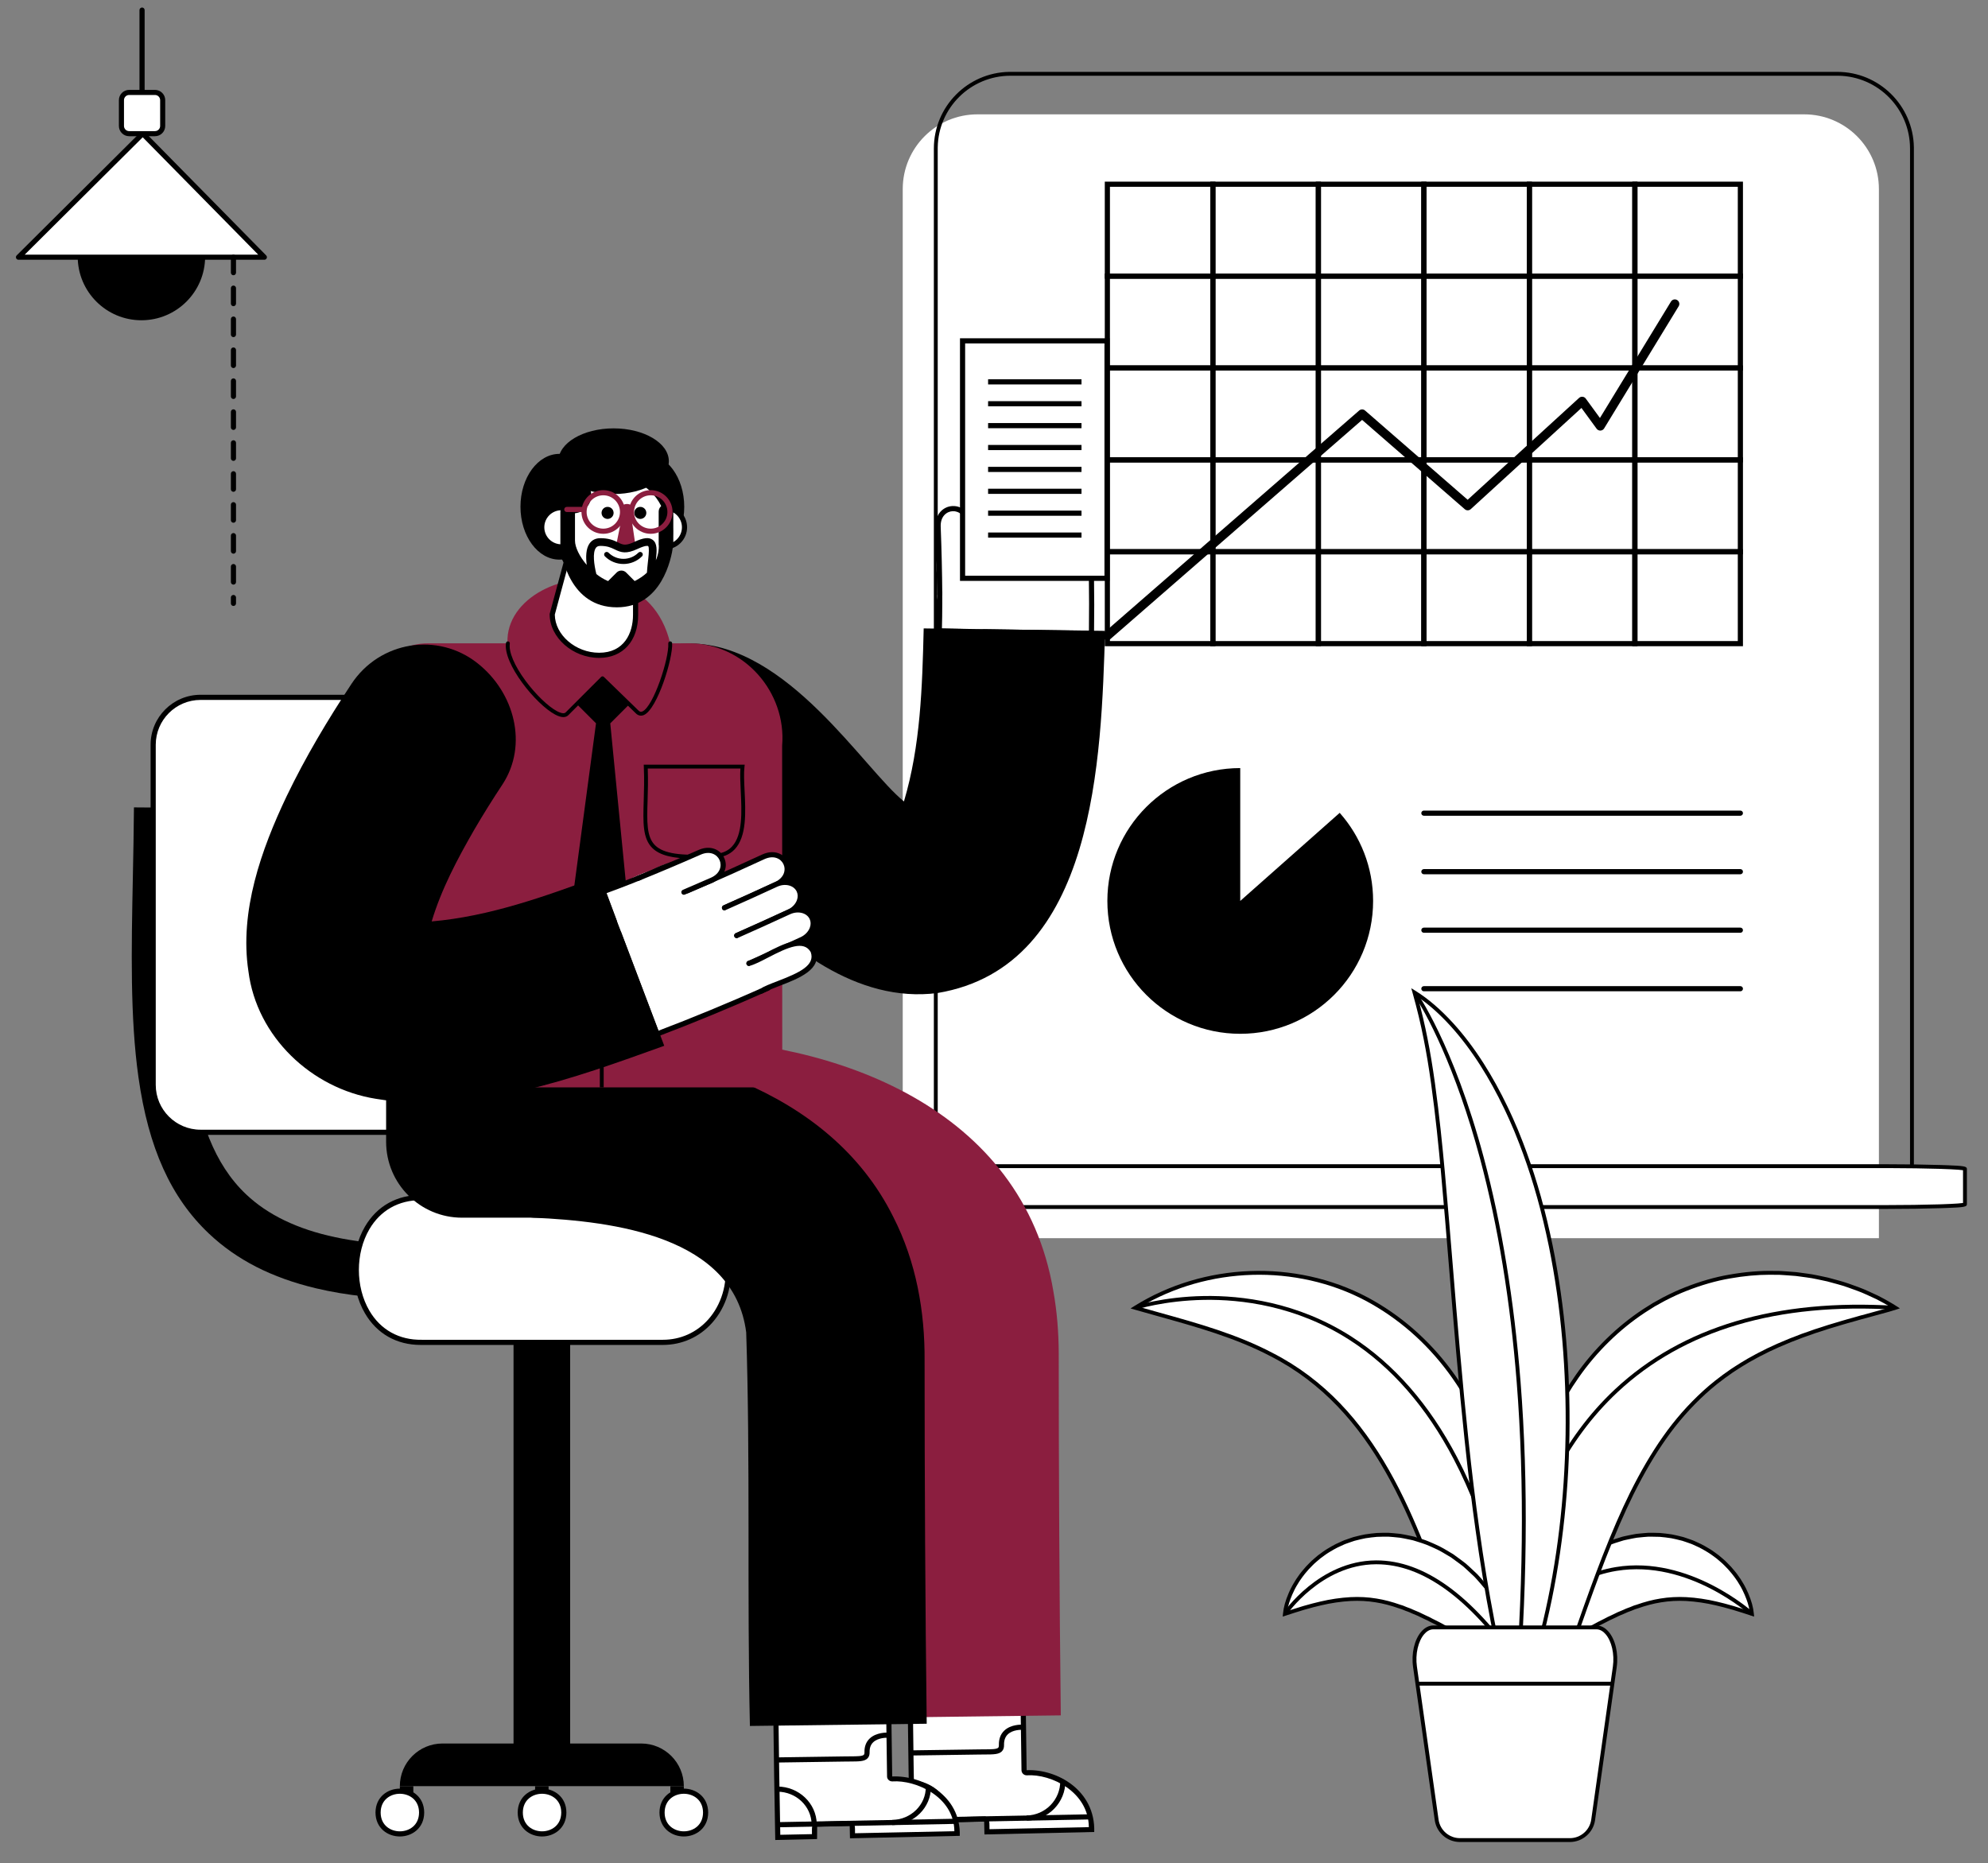 <svg viewBox="237.625 147.157 1544.563 1447.831" xmlns="http://www.w3.org/2000/svg" overflow="visible">
    <rect x="237.625" y="147.157" width="1544.563" height="1447.831" fill="#808080" stroke="none"/>
    <g id="Master/Compositions/Stats and Graphs" stroke="none" stroke-width="1" fill="none" fill-rule="evenodd">
        <g id="Background Elements Office" transform="translate(173, 152) scale(1 1)">
            <g id="Background Elements Office/Whiteboard" stroke="none" stroke-width="1" fill="none" fill-rule="evenodd">
                <g id="Office Wall" transform="translate(750, 52) scale(1 1)">
                    <g id="Office Wall/Whiteboard" stroke="none" stroke-width="1" fill="none" fill-rule="evenodd">
                        <g id="Whiteboard" transform="translate(-1, -1)">
                            <path d="M717.364,33 L75.064,33 C42.996,33 17,58.996 17,91.063 L17,435.048 L17,504.19 L17,906.237 L361.642,906.237 L430.786,906.237 L775.428,906.237 L775.428,504.19 L775.428,435.048 L775.428,91.064 C775.428,58.996 749.432,33 717.364,33" id="Fill-2" fill="#FFF"/>
                            <path d="M743.044,-0 C775.611,-0 802.074,26.137 802.6,58.579 L802.608,59.564 L802.608,876.237 L41.18,876.237 L41.18,59.563 C41.18,26.996 67.317,0.534 99.759,-0 L100.744,-0 L743.044,-0 Z M743.044,3 L100.744,3 C69.817,3 44.687,27.82 44.187,58.627 L44.179,59.563 L44.179,873.236 L799.608,873.236 L799.608,59.564 C799.608,28.637 774.787,3.507 743.979,3 L743.044,3 Z" id="Fill-2-Copy" fill="#000" fill-rule="nonzero"/>
                            <path d="M777.918,850.267 L65.87,850.267 C30.319,850.267 1.5,851.213 1.5,852.379 L1.5,864.894 L1.5,867.409 L1.5,879.923 C1.5,881.089 30.319,882.036 65.87,882.036 L383.568,882.036 L460.22,882.036 L777.918,882.036 C813.468,882.036 842.288,881.089 842.288,879.923 L842.288,867.409 L842.288,864.894 L842.288,852.379 C842.288,851.213 813.468,850.267 777.918,850.267" id="Fill-6" fill="#FFF"/>
                            <path d="M779.022,848.768 C795.558,848.777 811.039,848.991 822.711,849.362 L828.663,849.564 C841.046,850.017 843.672,850.414 843.788,852.25 L843.788,852.379 L843.788,879.923 C843.788,881.892 841.274,882.284 828.232,882.754 L823.483,882.916 C811.981,883.294 796.609,883.517 780.123,883.535 L63.665,883.535 C48.644,883.518 34.548,883.332 23.461,883.013 L18.794,882.866 C3.247,882.346 0.126,882.057 0,880.052 L0,879.923 L0,852.379 C0,850.411 2.513,850.019 15.556,849.549 L20.304,849.387 C31.806,849.009 47.177,848.787 63.665,848.769 L779.022,848.768 Z M777.918,851.767 L64.768,851.768 L60.393,851.775 C46.631,851.813 33.797,851.994 23.55,852.289 L20.403,852.385 C14.556,852.577 9.882,852.804 6.674,853.053 L5.625,853.14 C4.637,853.227 3.837,853.316 3.238,853.405 L3,853.442 L3,878.86 L3.445,878.927 C4.089,879.016 4.932,879.105 5.961,879.192 L6.674,879.25 C9.768,879.49 14.224,879.71 19.781,879.897 L22.747,879.991 C33.921,880.323 48.309,880.518 63.669,880.535 L780.119,880.535 C795.844,880.518 810.551,880.314 821.833,879.967 L824.62,879.876 C829.284,879.714 833.142,879.53 836.032,879.329 L837.113,879.25 C838.472,879.144 839.556,879.036 840.343,878.927 L840.788,878.86 L840.788,853.442 L840.343,853.376 C839.627,853.277 838.667,853.178 837.477,853.082 L836.404,853 C833.354,852.781 829.152,852.579 824.007,852.406 L821.833,852.336 C811.339,852.014 797.881,851.815 783.395,851.775 L777.918,851.767 Z" id="Fill-6-Copy" fill="#000" fill-rule="nonzero"/>
                            <g id="grid" transform="translate(173.984, 85.301)" fill="#000">
                                <path d="M4,356.966 L81.97,356.966 L81.97,289.573 L4,289.573 L4,356.966 Z M5.82645043e-13,360.966 L85.97,360.966 L85.97,285.573 L5.82645043e-13,285.573 L5.82645043e-13,360.966 Z" id="Fill-14"/>
                                <path d="M85.97,356.966 L163.94,356.966 L163.94,289.573 L85.97,289.573 L85.97,356.966 Z M81.97,360.966 L167.94,360.966 L167.94,285.573 L81.97,285.573 L81.97,360.966 Z" id="Fill-16"/>
                                <path d="M167.94,356.966 L245.91,356.966 L245.91,289.573 L167.94,289.573 L167.94,356.966 Z M163.94,360.966 L249.91,360.966 L249.91,285.573 L163.94,285.573 L163.94,360.966 Z" id="Fill-17"/>
                                <path d="M249.91,356.966 L327.88,356.966 L327.88,289.573 L249.91,289.573 L249.91,356.966 Z M245.909,360.966 L331.879,360.966 L331.879,285.573 L245.909,285.573 L245.909,360.966 Z" id="Fill-18"/>
                                <path d="M331.879,356.966 L409.849,356.966 L409.849,289.573 L331.879,289.573 L331.879,356.966 Z M327.879,360.966 L413.849,360.966 L413.849,285.573 L327.879,285.573 L327.879,360.966 Z" id="Fill-19"/>
                                <path d="M413.849,356.966 L491.819,356.966 L491.819,289.573 L413.849,289.573 L413.849,356.966 Z M409.849,360.966 L495.819,360.966 L495.819,285.573 L409.849,285.573 L409.849,360.966 Z" id="Fill-20"/>
                                <path d="M4,285.573 L81.97,285.573 L81.97,218.179 L4,218.179 L4,285.573 Z M5.82645043e-13,289.573 L85.97,289.573 L85.97,214.179 L5.82645043e-13,214.179 L5.82645043e-13,289.573 Z" id="Fill-21"/>
                                <path d="M85.97,285.573 L163.94,285.573 L163.94,218.179 L85.97,218.179 L85.97,285.573 Z M81.97,289.573 L167.94,289.573 L167.94,214.179 L81.97,214.179 L81.97,289.573 Z" id="Fill-22"/>
                                <path d="M167.94,285.573 L245.91,285.573 L245.91,218.179 L167.94,218.179 L167.94,285.573 Z M163.94,289.573 L249.91,289.573 L249.91,214.179 L163.94,214.179 L163.94,289.573 Z" id="Fill-23"/>
                                <path d="M249.91,285.573 L327.88,285.573 L327.88,218.179 L249.91,218.179 L249.91,285.573 Z M245.909,289.573 L331.879,289.573 L331.879,214.179 L245.909,214.179 L245.909,289.573 Z" id="Fill-24"/>
                                <path d="M331.879,285.573 L409.849,285.573 L409.849,218.179 L331.879,218.179 L331.879,285.573 Z M327.879,289.573 L413.849,289.573 L413.849,214.179 L327.879,214.179 L327.879,289.573 Z" id="Fill-25"/>
                                <path d="M413.849,285.573 L491.819,285.573 L491.819,218.179 L413.849,218.179 L413.849,285.573 Z M409.849,289.573 L495.819,289.573 L495.819,214.179 L409.849,214.179 L409.849,289.573 Z" id="Fill-26"/>
                                <path d="M4,214.179 L81.97,214.179 L81.97,146.786 L4,146.786 L4,214.179 Z M5.82645043e-13,218.179 L85.97,218.179 L85.97,142.786 L5.82645043e-13,142.786 L5.82645043e-13,218.179 Z" id="Fill-27"/>
                                <path d="M85.97,214.179 L163.94,214.179 L163.94,146.786 L85.97,146.786 L85.97,214.179 Z M81.97,218.179 L167.94,218.179 L167.94,142.786 L81.97,142.786 L81.97,218.179 Z" id="Fill-28"/>
                                <path d="M167.94,214.179 L245.91,214.179 L245.91,146.786 L167.94,146.786 L167.94,214.179 Z M163.94,218.179 L249.91,218.179 L249.91,142.786 L163.94,142.786 L163.94,218.179 Z" id="Fill-29"/>
                                <path d="M249.91,214.179 L327.88,214.179 L327.88,146.786 L249.91,146.786 L249.91,214.179 Z M245.909,218.179 L331.879,218.179 L331.879,142.786 L245.909,142.786 L245.909,218.179 Z" id="Fill-30"/>
                                <path d="M331.879,214.179 L409.849,214.179 L409.849,146.786 L331.879,146.786 L331.879,214.179 Z M327.879,218.179 L413.849,218.179 L413.849,142.786 L327.879,142.786 L327.879,218.179 Z" id="Fill-31"/>
                                <path d="M413.849,214.179 L491.819,214.179 L491.819,146.786 L413.849,146.786 L413.849,214.179 Z M409.849,218.179 L495.819,218.179 L495.819,142.786 L409.849,142.786 L409.849,218.179 Z" id="Fill-32"/>
                                <path d="M4,142.787 L81.97,142.787 L81.97,75.393 L4,75.393 L4,142.787 Z M5.82645043e-13,146.787 L85.97,146.787 L85.97,71.393 L5.82645043e-13,71.393 L5.82645043e-13,146.787 Z" id="Fill-33"/>
                                <path d="M85.97,142.787 L163.94,142.787 L163.94,75.393 L85.97,75.393 L85.97,142.787 Z M81.97,146.787 L167.94,146.787 L167.94,71.393 L81.97,71.393 L81.97,146.787 Z" id="Fill-34"/>
                                <path d="M167.94,142.787 L245.91,142.787 L245.91,75.393 L167.94,75.393 L167.94,142.787 Z M163.94,146.787 L249.91,146.787 L249.91,71.393 L163.94,71.393 L163.94,146.787 Z" id="Fill-35"/>
                                <path d="M249.91,142.787 L327.88,142.787 L327.88,75.393 L249.91,75.393 L249.91,142.787 Z M245.909,146.787 L331.879,146.787 L331.879,71.393 L245.909,71.393 L245.909,146.787 Z" id="Fill-36"/>
                                <path d="M331.879,142.787 L409.849,142.787 L409.849,75.393 L331.879,75.393 L331.879,142.787 Z M327.879,146.787 L413.849,146.787 L413.849,71.393 L327.879,71.393 L327.879,146.787 Z" id="Fill-37"/>
                                <path d="M413.849,142.787 L491.819,142.787 L491.819,75.393 L413.849,75.393 L413.849,142.787 Z M409.849,146.787 L495.819,146.787 L495.819,71.393 L409.849,71.393 L409.849,146.787 Z" id="Fill-38"/>
                                <path d="M4,71.393 L81.97,71.393 L81.97,4 L4,4 L4,71.393 Z M5.82645043e-13,75.393 L85.97,75.393 L85.97,0 L5.82645043e-13,0 L5.82645043e-13,75.393 Z" id="Fill-39"/>
                                <path d="M85.97,71.393 L163.94,71.393 L163.94,4 L85.97,4 L85.97,71.393 Z M81.97,75.393 L167.94,75.393 L167.94,0 L81.97,0 L81.97,75.393 Z" id="Fill-40"/>
                                <path d="M167.94,71.393 L245.91,71.393 L245.91,4 L167.94,4 L167.94,71.393 Z M163.94,75.393 L249.91,75.393 L249.91,0 L163.94,0 L163.94,75.393 Z" id="Fill-41"/>
                                <path d="M249.91,71.393 L327.88,71.393 L327.88,4 L249.91,4 L249.91,71.393 Z M245.909,75.393 L331.879,75.393 L331.879,0 L245.909,0 L245.909,75.393 Z" id="Fill-42"/>
                                <path d="M331.879,71.393 L409.849,71.393 L409.849,4 L331.879,4 L331.879,71.393 Z M327.879,75.393 L413.849,75.393 L413.849,0 L327.879,0 L327.879,75.393 Z" id="Fill-43"/>
                                <path d="M413.849,71.393 L491.819,71.393 L491.819,4 L413.849,4 L413.849,71.393 Z M409.849,75.393 L495.819,75.393 L495.819,0 L409.849,0 L409.849,75.393 Z" id="Fill-44"/>
                            </g>
                            <path d="M175.985,441.618 C175.008,441.618 174.037,441.211 173.344,440.416 C172.075,438.959 172.228,436.748 173.685,435.478 L371.607,263.144 C372.925,261.998 374.886,261.997 376.203,263.143 L455.91,332.487 L542.487,253.337 C543.22,252.664 544.205,252.336 545.197,252.437 C546.187,252.536 547.089,253.053 547.675,253.856 L558.685,268.936 L613.884,178.472 C614.891,176.82 617.047,176.301 618.695,177.307 C620.344,178.314 620.866,180.468 619.859,182.118 L561.933,277.052 C561.325,278.049 560.258,278.677 559.09,278.725 C557.939,278.774 556.809,278.236 556.119,277.292 L544.326,261.139 L458.329,339.76 C457.017,340.96 455.011,340.983 453.671,339.817 L373.907,270.424 L178.282,440.758 C177.62,441.335 176.8,441.618 175.985,441.618" id="Fill-45" fill="#000"/>
                            <path d="M356.496,575.743 C372.645,593.962 382.451,617.932 382.451,644.193 C382.451,701.207 336.232,747.427 279.218,747.427 C222.204,747.427 175.984,701.207 175.984,644.193 C175.984,587.179 222.204,540.96 279.218,540.96 L279.218,644.193 L356.496,575.743 Z" id="Fill-46" fill="#000"/>
                            <path d="M667.803,577.989 L421.894,577.989 C420.789,577.989 419.894,577.093 419.894,575.989 C419.894,574.885 420.789,573.989 421.894,573.989 L667.803,573.989 C668.907,573.989 669.803,574.885 669.803,575.989 C669.803,577.093 668.907,577.989 667.803,577.989" id="Fill-47" fill="#000"/>
                            <path d="M667.803,623.459 L421.894,623.459 C420.789,623.459 419.894,622.563 419.894,621.459 C419.894,620.355 420.789,619.459 421.894,619.459 L667.803,619.459 C668.907,619.459 669.803,620.355 669.803,621.459 C669.803,622.563 668.907,623.459 667.803,623.459" id="Fill-48" fill="#000"/>
                            <path d="M667.803,668.927 L421.894,668.927 C420.789,668.927 419.894,668.031 419.894,666.927 C419.894,665.823 420.789,664.927 421.894,664.927 L667.803,664.927 C668.907,664.927 669.803,665.823 669.803,666.927 C669.803,668.031 668.907,668.927 667.803,668.927" id="Fill-49" fill="#000"/>
                            <path d="M667.803,714.397 L421.894,714.397 C420.789,714.397 419.894,713.501 419.894,712.397 C419.894,711.293 420.789,710.397 421.894,710.397 L667.803,710.397 C668.907,710.397 669.803,711.293 669.803,712.397 C669.803,713.501 668.907,714.397 667.803,714.397" id="Fill-50" fill="#000"/>
                        </g>
                    </g>
                </g>
                <g id="Plant/Tall Vase" transform="translate(929, 745) scale(1 1)">
                    <g id="Plant/Tall Vase/Leaves 2" stroke="none" stroke-width="1" fill="none" fill-rule="evenodd">
                        <g id="Big-Plant-2" transform="translate(14, 18)">
                            <path d="M270.884,555.088 C232.646,457.856 210.206,336.29 109.613,284.711 C76.312,267.202 39.609,258.697 3.64,248.311 C56.923,214.932 127.601,211.976 183.361,241.503 C291.53,299.332 321.122,449.584 270.884,555.088" id="Fill-57" fill="#FFF"/>
                            <path d="M7.329,247.81 C12.498,249.286 17.715,250.74 22.789,252.154 C52.214,260.355 82.64,268.835 110.31,283.383 C192.183,325.364 222.305,412.51 251.433,496.787 C257.991,515.758 264.206,533.741 271.007,551.279 C294.416,500.081 299.558,438.164 285.07,380.785 C269.408,318.756 233.036,269.762 182.653,242.827 C128.531,214.166 60.099,216.207 7.329,247.81 L7.329,247.81 Z M270.753,558.853 L269.488,555.637 C262.161,537.008 255.266,517.059 248.599,497.767 C219.663,414.05 189.742,327.483 108.928,286.046 C81.526,271.639 51.257,263.203 21.983,255.043 C15.829,253.329 9.464,251.554 3.224,249.752 L-9.66338121e-13,248.821 L2.844,247.039 C56.88,213.19 128.013,210.497 184.062,240.178 C235.205,267.519 272.107,317.193 287.979,380.05 C302.934,439.283 297.197,503.317 272.238,555.733 L270.753,558.853 Z" id="Fill-58" fill="#000"/>
                            <path d="M302.037,552.573 C293.647,477.371 276.515,414.602 251.116,366.011 C229.896,325.417 202.692,294.252 170.258,273.38 C128.77,246.683 85.827,241.681 57.113,242.167 C25.944,242.706 4.321,249.667 4.106,249.737 L3.173,246.886 C3.391,246.814 25.353,239.732 56.937,239.17 C86.109,238.66 129.689,243.721 171.842,270.832 C204.729,291.983 232.29,323.529 253.759,364.592 C279.339,413.517 296.586,476.652 305.019,552.241 L302.037,552.573 Z" id="Fill-61" fill="#000"/>
                            <path d="M482.77,486.134 C477.613,484.411 472.894,482.927 468.324,481.559 C463.711,480.266 459.381,479.023 455.121,478.087 C446.681,476.085 438.816,475.044 431.685,474.644 C424.517,474.28 418.054,474.699 411.864,475.718 C405.676,476.698 399.672,478.323 393.417,480.537 C392.638,480.823 391.839,480.936 391.057,481.317 L388.694,482.29 C387.094,482.894 385.475,483.39 383.873,484.217 C382.24,484.918 380.618,485.651 378.937,486.299 C377.279,487.104 375.643,487.977 373.924,488.728 C373.073,489.122 372.21,489.491 371.356,489.904 L368.791,491.26 C367.082,492.177 365.305,493.023 363.519,493.885 L358.187,496.803 L355.436,498.221 L354.041,498.925 L352.673,499.711 C350.861,500.779 348.966,501.781 347.076,502.816 L344.171,504.318 C343.21,504.834 342.261,505.403 341.295,505.942 C339.381,507.046 337.394,508.105 335.379,509.167 C334.36,509.688 333.359,510.232 332.313,510.742 C331.282,511.271 330.307,511.871 329.273,512.416 C327.224,513.529 325.134,514.631 322.976,515.706 C320.838,516.798 318.574,517.806 316.385,518.933 C311.984,521.155 307.371,523.306 302.16,525.159 C302.525,519.751 303.487,514.641 304.662,509.603 C305.183,507.035 305.998,504.649 306.787,502.223 C307.587,499.804 308.455,497.413 309.364,495.032 C309.821,493.842 310.284,492.658 310.789,491.491 C311.311,490.335 311.878,489.212 312.427,488.065 C313.547,485.792 314.697,483.517 315.917,481.286 C316.538,480.177 317.096,479.018 317.787,477.95 L319.863,474.726 C321.292,472.609 322.718,470.46 324.225,468.376 L325.347,466.8 C325.746,466.286 326.165,465.791 326.581,465.294 L329.092,462.303 C330.807,460.339 332.5,458.343 334.312,456.435 C336.223,454.599 338.143,452.744 340.132,450.963 L343.112,448.271 C344.17,447.429 345.269,446.615 346.353,445.786 C348.518,444.117 350.754,442.547 352.991,440.95 C355.367,439.478 357.802,438.09 360.226,436.671 C362.611,435.231 365.279,434.097 367.884,432.893 C370.521,431.752 373.124,430.569 375.96,429.705 L380.159,428.38 C381.563,427.954 382.938,427.469 384.423,427.199 C387.354,426.605 390.258,425.942 393.211,425.483 C396.223,425.183 399.224,424.842 402.228,424.665 C405.266,424.632 408.309,424.669 411.326,424.8 C414.351,425.033 417.368,425.46 420.346,425.891 C423.317,426.446 426.245,427.215 429.137,427.935 C430.565,428.386 431.974,428.893 433.379,429.378 C434.774,429.896 436.197,430.306 437.539,430.934 C440.213,432.187 442.931,433.289 445.427,434.778 C447.947,436.212 450.431,437.67 452.724,439.357 L456.149,441.87 C457.242,442.758 458.297,443.697 459.354,444.606 C460.414,445.511 461.453,446.431 462.411,447.441 C463.388,448.424 464.357,449.4 465.291,450.406 C466.224,451.412 467.101,452.464 467.965,453.521 C468.823,454.584 469.701,455.6 470.469,456.732 C471.253,457.845 472.045,458.924 472.788,460.046 C473.507,461.193 474.217,462.329 474.887,463.491 C475.58,464.627 476.194,465.829 476.796,467.024 C477.416,468.196 477.967,469.423 478.487,470.661 C480.592,475.549 482.266,480.66 482.77,486.134" id="Fill-51" fill="#FFF"/>
                            <path d="M404.289,426.154 C403.613,426.154 402.933,426.158 402.245,426.166 C399.958,426.301 397.542,426.55 395.206,426.789 L393.36,426.975 C391.285,427.3 389.097,427.758 386.981,428.202 C386.229,428.359 385.477,428.517 384.722,428.67 C383.618,428.871 382.596,429.191 381.513,429.531 L376.412,431.136 C373.984,431.876 371.772,432.838 369.431,433.857 L367.058,434.922 C364.999,435.858 362.871,436.827 361.002,437.956 L359.225,438.992 C357.426,440.038 355.566,441.12 353.781,442.226 L352.855,442.89 C351.003,444.21 349.087,445.574 347.269,446.975 L346.238,447.758 C345.501,448.317 344.764,448.875 344.046,449.445 L341.139,452.077 C339.298,453.724 337.488,455.464 335.738,457.145 L335.351,457.517 C333.979,458.966 332.601,460.553 331.268,462.09 L330.223,463.29 L327.591,466.425 C327.233,466.852 326.875,467.279 326.533,467.719 L325.447,469.247 C324.2,470.971 322.992,472.765 321.824,474.502 L321.106,475.566 L319.048,478.763 C318.617,479.43 318.238,480.139 317.838,480.891 C317.637,481.269 317.435,481.646 317.227,482.018 C315.917,484.413 314.692,486.863 313.773,488.728 L313.225,489.861 C312.861,490.607 312.499,491.351 312.156,492.109 C311.694,493.176 311.265,494.267 310.765,495.571 C309.778,498.152 308.943,500.483 308.211,502.695 L307.981,503.4 C307.264,505.596 306.585,507.671 306.132,509.902 C304.963,514.917 304.24,519.033 303.851,522.935 C308.528,521.14 312.589,519.17 315.71,517.594 C316.846,517.009 318.014,516.451 319.174,515.896 C320.227,515.392 321.275,514.891 322.294,514.371 C324.226,513.408 326.27,512.341 328.558,511.098 C329.038,510.845 329.489,510.59 329.938,510.335 C330.498,510.017 331.056,509.702 331.63,509.408 C332.303,509.079 332.933,508.75 333.561,508.421 C333.939,508.223 334.317,508.026 334.698,507.832 C336.585,506.837 338.607,505.761 340.546,504.643 C340.945,504.421 341.322,504.204 341.699,503.987 C342.286,503.65 342.872,503.314 343.462,502.997 L347.689,500.774 C349.095,500.011 350.548,499.223 351.913,498.419 L353.295,497.625 L357.5,495.47 L363.419,492.268 C365.043,491.486 366.577,490.746 368.082,489.939 L370.655,488.578 C371.235,488.298 371.768,488.057 372.3,487.819 C372.632,487.67 372.964,487.52 373.294,487.367 C374.444,486.864 375.561,486.304 376.642,485.763 C377.188,485.49 377.734,485.217 378.282,484.95 L378.397,484.9 C379.634,484.424 380.87,483.885 382.065,483.366 L383.231,482.861 C384.5,482.211 385.754,481.76 386.968,481.324 C387.367,481.18 387.767,481.038 388.165,480.887 L390.486,479.93 C390.997,479.678 391.575,479.518 392.086,479.378 C392.358,479.302 392.632,479.228 392.901,479.13 C399.532,476.783 405.653,475.184 411.63,474.237 C418.227,473.15 424.814,472.794 431.762,473.146 C439.612,473.587 447.585,474.758 455.468,476.628 C459.351,477.48 463.286,478.586 467.453,479.757 L468.729,480.115 C472.87,481.354 476.897,482.619 480.991,483.965 C480.384,480.04 479.128,475.939 477.109,471.256 C476.51,469.825 475.99,468.708 475.471,467.725 C474.854,466.505 474.259,465.342 473.606,464.273 C472.944,463.124 472.269,462.042 471.518,460.844 C471.017,460.088 470.471,459.322 469.921,458.55 L469.243,457.596 C468.672,456.755 468.048,455.993 467.388,455.187 L466.798,454.463 C465.989,453.473 465.107,452.414 464.191,451.427 C463.261,450.424 462.288,449.445 461.348,448.499 C460.387,447.487 459.355,446.58 458.38,445.747 L457.494,444.98 C456.74,444.326 455.981,443.667 455.204,443.035 L451.837,440.566 C449.544,438.88 447.047,437.425 444.685,436.082 C442.883,435.008 440.998,434.155 439.003,433.254 C438.304,432.937 437.602,432.62 436.902,432.293 C436.067,431.901 435.184,431.597 434.248,431.276 C433.784,431.116 433.319,430.956 432.858,430.785 L431.853,430.436 C430.804,430.07 429.75,429.702 428.685,429.366 L427.453,429.06 C425.041,428.455 422.546,427.829 420.071,427.366 C416.955,426.917 414.092,426.518 411.211,426.296 C409.034,426.202 406.705,426.154 404.289,426.154 L404.289,426.154 Z M300.51,527.339 L300.663,525.059 C300.986,520.275 301.769,515.404 303.201,509.262 C303.68,506.903 304.417,504.649 305.13,502.468 L305.36,501.759 C306.109,499.498 306.96,497.125 307.963,494.498 C308.408,493.338 308.892,492.1 309.412,490.896 C309.776,490.09 310.151,489.319 310.527,488.548 L311.074,487.418 C312.015,485.509 313.258,483.022 314.602,480.567 C314.807,480.2 314.999,479.841 315.19,479.48 C315.602,478.707 316.029,477.907 316.527,477.136 L319.335,472.826 C320.518,471.07 321.74,469.254 323.01,467.498 L324.126,465.93 C324.527,465.41 324.909,464.954 325.291,464.499 L329.002,460.123 C330.356,458.562 331.758,456.948 333.225,455.402 L333.66,454.982 C335.429,453.283 337.257,451.525 339.132,449.846 L342.106,447.158 C342.915,446.511 343.671,445.939 344.428,445.366 L345.442,444.595 C347.301,443.163 349.239,441.782 351.115,440.446 L352.119,439.73 C354.021,438.548 355.899,437.455 357.716,436.399 L359.469,435.377 C361.47,434.169 363.679,433.163 365.814,432.191 L368.233,431.106 C370.55,430.098 372.945,429.055 375.524,428.271 L380.615,426.669 C381.737,426.316 382.898,425.952 384.156,425.724 C384.874,425.578 385.62,425.422 386.366,425.265 C388.519,424.814 390.747,424.348 392.981,424.001 L394.9,423.804 C397.268,423.561 399.717,423.311 402.141,423.169 C405.413,423.13 408.503,423.176 411.392,423.301 C414.414,423.534 417.331,423.939 420.561,424.407 C423.187,424.896 425.727,425.534 428.184,426.15 L429.5,426.479 C430.683,426.85 431.765,427.227 432.842,427.603 L433.869,427.961 C434.341,428.135 434.783,428.287 435.224,428.439 C436.192,428.772 437.194,429.117 438.175,429.576 C438.862,429.897 439.551,430.209 440.239,430.52 C442.223,431.417 444.273,432.343 446.196,433.49 C448.608,434.863 451.191,436.367 453.613,438.149 L457.037,440.662 C457.898,441.359 458.682,442.039 459.461,442.715 L460.332,443.468 C461.366,444.352 462.468,445.322 463.499,446.409 C464.434,447.348 465.426,448.345 466.391,449.387 C467.362,450.434 468.28,451.536 469.127,452.572 L469.709,453.286 C470.382,454.108 471.078,454.958 471.711,455.889 L472.364,456.809 C472.934,457.609 473.499,458.403 474.039,459.219 C474.826,460.472 475.517,461.58 476.187,462.743 C476.879,463.876 477.504,465.096 478.136,466.348 C478.685,467.385 479.24,468.58 479.87,470.082 C482.41,475.976 483.808,481.038 484.265,485.997 L484.475,488.285 L482.295,487.557 C477.447,485.938 472.736,484.446 467.894,482.996 L466.642,482.645 C462.518,481.486 458.622,480.392 454.8,479.552 C447.064,477.718 439.268,476.572 431.601,476.142 C424.882,475.799 418.501,476.147 412.107,477.199 C406.306,478.118 400.358,479.673 393.918,481.952 C393.587,482.074 393.236,482.173 392.884,482.269 C392.443,482.391 392.062,482.496 391.714,482.666 L389.266,483.677 C388.81,483.85 388.396,483.999 387.981,484.148 C386.793,484.575 385.67,484.978 384.56,485.55 L384.465,485.595 L383.262,486.117 C382.057,486.641 380.81,487.182 379.537,487.676 C379.018,487.928 378.502,488.187 377.985,488.446 C376.87,489.005 375.718,489.582 374.525,490.103 C374.215,490.247 373.872,490.401 373.529,490.555 C373.022,490.783 372.514,491.011 372.008,491.256 L369.492,492.587 C367.938,493.421 366.303,494.209 364.722,494.971 L364.172,495.236 L358.907,498.119 L354.718,500.264 L353.421,501.012 C352.024,501.835 350.549,502.636 349.121,503.411 L347.796,504.133 L344.861,505.65 C344.316,505.943 343.756,506.265 343.192,506.589 C342.806,506.811 342.418,507.034 342.027,507.252 C340.061,508.386 338.01,509.476 336.08,510.495 C335.69,510.693 335.32,510.886 334.95,511.08 C334.299,511.421 333.644,511.762 332.972,512.091 C332.461,512.353 331.94,512.648 331.418,512.944 C330.941,513.215 330.464,513.485 329.973,513.744 C327.671,514.994 325.596,516.078 323.645,517.05 C322.617,517.575 321.546,518.087 320.468,518.602 C319.334,519.144 318.193,519.69 317.072,520.267 C313.385,522.13 308.425,524.523 302.663,526.573 L300.51,527.339 Z" id="Fill-52" fill="#000"/>
                            <path d="M281.404,534.903 L278.775,533.458 C305.844,484.207 338.914,456.052 377.062,449.778 C434.308,440.371 483.296,484.582 483.784,485.029 L481.757,487.24 C481.279,486.803 433.318,443.564 377.527,452.742 C340.342,458.867 308.003,486.509 281.404,534.903" id="Fill-53" fill="#000"/>
                            <path d="M327.034,555.087 C321.774,545.382 318.043,535.21 314.851,524.943 C311.71,514.656 309.295,504.201 307.471,493.631 C305.673,483.061 304.505,472.376 303.931,461.611 C303.343,450.845 303.401,440.004 304.09,429.124 C305.437,407.363 309.351,385.42 316.285,363.833 C323.225,342.266 333.335,321.043 347.045,301.502 C360.681,281.966 378.34,264.347 398.778,250.836 C401.365,249.191 403.926,247.523 406.536,245.938 C409.198,244.425 411.886,242.967 414.556,241.503 C419.982,238.717 425.48,236.102 431.122,233.906 C442.367,229.458 453.896,226.003 465.52,224.032 C477.111,221.982 488.709,220.903 500.114,221.178 L504.376,221.212 C505.794,221.274 507.211,221.39 508.622,221.479 C511.445,221.677 514.249,221.849 517.044,222.109 C519.833,222.477 522.602,222.806 525.36,223.224 L529.482,223.837 C530.848,224.086 532.209,224.35 533.567,224.637 C536.282,225.212 538.979,225.748 541.659,226.364 C544.333,227.03 546.979,227.758 549.612,228.522 C554.887,229.928 560.039,231.82 565.121,233.71 C567.665,234.636 570.172,235.695 572.653,236.824 C575.138,237.926 577.599,239.066 580.038,240.234 C584.892,242.723 589.655,245.342 594.278,248.311 C588.975,250.071 583.833,251.3 578.745,252.73 C576.203,253.46 573.684,254.161 571.188,254.823 C569.939,255.166 568.697,255.486 567.46,255.801 C566.222,256.112 564.989,256.533 563.763,256.865 C561.309,257.562 558.876,258.27 556.463,258.911 C555.256,259.227 554.054,259.577 552.862,259.957 L549.296,261.039 C546.93,261.791 544.575,262.394 542.251,263.141 C539.934,263.932 537.634,264.643 535.352,265.394 L531.943,266.47 L528.589,267.678 C526.363,268.492 524.148,269.215 521.954,269.983 C517.635,271.754 513.299,273.19 509.176,275.033 L503,277.642 L497.009,280.421 L495.517,281.078 L494.064,281.813 L491.179,283.281 C490.22,283.768 489.266,284.258 488.306,284.712 C487.34,285.154 486.436,285.728 485.503,286.224 L479.986,289.265 L474.662,292.464 C472.886,293.496 471.216,294.682 469.499,295.762 C468.652,296.32 467.786,296.841 466.959,297.42 C466.146,298.026 465.319,298.598 464.497,299.172 C461.159,301.387 458.074,303.924 454.927,306.275 C453.408,307.54 451.907,308.812 450.38,310.028 C448.887,311.298 447.441,312.625 445.97,313.899 C434.447,324.434 424.127,336.083 414.84,349.321 C405.535,362.515 397.177,377.079 389.393,392.685 C381.678,408.328 374.624,424.999 367.81,442.384 C361.054,459.789 354.522,477.903 347.951,496.648 L337.92,525.265 C334.46,534.992 330.975,544.836 327.034,555.087" id="Fill-54" fill="#FFF"/>
                            <path d="M496.653,222.637 C486.93,222.637 476.57,223.601 465.782,225.51 C454.915,227.352 443.443,230.646 431.674,235.301 C426.725,237.227 421.507,239.62 415.242,242.837 L413.841,243.605 C411.652,244.803 409.456,246.004 407.277,247.241 C405.405,248.379 403.481,249.61 401.622,250.8 L399.583,252.102 C379.881,265.126 362.131,282.511 348.275,302.361 C335.242,320.937 324.96,341.773 317.713,364.293 C311.049,385.036 306.97,406.881 305.587,429.217 C304.901,440.044 304.848,450.915 305.429,461.53 C306.003,472.305 307.187,483.021 308.949,493.379 C310.819,504.215 313.288,514.688 316.286,524.505 C319.674,535.408 322.978,543.874 326.818,551.446 C330.083,542.826 333.072,534.421 335.972,526.263 L336.507,524.762 L346.535,496.152 C354.312,473.967 360.443,457.217 366.412,441.841 C374.163,422.064 381.038,406.235 388.048,392.022 C396.431,375.211 404.794,360.963 413.614,348.457 C422.839,335.308 433.091,323.641 444.958,312.791 C445.624,312.214 446.254,311.655 446.885,311.093 C447.72,310.353 448.556,309.61 449.408,308.886 C450.629,307.912 451.796,306.937 452.968,305.956 L453.966,305.123 C455.003,304.346 455.97,303.601 456.941,302.853 C459.096,301.194 461.325,299.477 463.668,297.922 L463.941,297.731 C464.65,297.237 465.361,296.741 466.061,296.218 C466.632,295.819 467.18,295.468 467.73,295.117 C468.045,294.917 468.36,294.716 468.673,294.51 C469.341,294.089 469.976,293.67 470.613,293.25 C471.673,292.552 472.768,291.829 473.908,291.167 L479.214,287.979 L484.778,284.91 C485.124,284.727 485.444,284.544 485.766,284.362 C486.375,284.016 487.005,283.658 487.682,283.348 C488.47,282.976 489.27,282.569 490.073,282.16 L494.841,279.74 L496.404,279.048 L502.369,276.282 L508.591,273.652 C511.029,272.562 513.604,271.589 516.094,270.65 C517.83,269.994 519.625,269.317 521.384,268.595 C522.276,268.281 523.095,268.001 523.918,267.721 C525.298,267.25 526.683,266.778 528.073,266.27 L531.435,265.059 L534.901,263.963 C535.757,263.681 536.633,263.4 537.513,263.116 C538.924,262.663 540.342,262.207 541.766,261.721 C542.997,261.325 544.209,260.977 545.427,260.626 C546.561,260.3 547.7,259.973 548.841,259.61 L552.426,258.522 C553.642,258.134 554.88,257.775 556.084,257.46 C557.946,256.965 559.826,256.428 561.718,255.888 L563.353,255.422 C563.896,255.276 564.424,255.116 564.951,254.956 C565.664,254.741 566.378,254.527 567.093,254.346 C568.318,254.035 569.551,253.717 570.791,253.377 C573.16,252.748 575.622,252.067 578.331,251.288 C579.902,250.847 581.47,250.426 583.047,250.003 C585.556,249.331 588.129,248.642 590.723,247.861 C587.391,245.838 583.706,243.8 579.353,241.57 C576.898,240.393 574.427,239.252 572.045,238.196 C569.309,236.951 566.881,235.947 564.608,235.119 C559.156,233.093 554.243,231.309 549.225,229.971 C546.319,229.128 543.735,228.428 541.297,227.82 C539.45,227.396 537.568,227.004 535.677,226.612 L533.257,226.105 C531.912,225.821 530.565,225.56 529.214,225.313 L525.139,224.707 C523.174,224.409 521.16,224.152 519.213,223.903 L516.847,223.597 C514.739,223.402 512.517,223.249 510.369,223.103 L507.121,222.881 C506.185,222.817 505.248,222.751 504.31,222.711 L500.102,222.678 C498.963,222.651 497.811,222.637 496.653,222.637 L496.653,222.637 Z M327.266,558.663 L325.716,555.802 C321.105,547.296 317.313,537.916 313.419,525.389 C310.382,515.445 307.884,504.848 305.992,493.886 C304.211,483.41 303.013,472.579 302.433,461.692 C301.846,450.962 301.9,439.972 302.592,429.03 C303.991,406.447 308.118,384.357 314.857,363.374 C322.196,340.568 332.612,319.461 345.817,300.641 C359.884,280.487 377.914,262.83 397.951,249.585 L400.005,248.274 C401.88,247.074 403.818,245.833 405.757,244.656 C407.988,243.388 410.198,242.178 412.402,240.973 L413.836,240.188 C420.23,236.904 425.539,234.47 430.578,232.509 C442.533,227.78 454.208,224.429 465.269,222.554 C477.529,220.384 489.264,219.419 500.15,219.678 L504.387,219.712 C505.404,219.755 506.367,219.822 507.328,219.889 L510.573,220.11 C512.74,220.258 514.98,220.41 517.183,220.616 L519.593,220.927 C521.558,221.178 523.59,221.439 525.585,221.741 L529.703,222.354 C531.132,222.613 532.506,222.879 533.878,223.169 L536.289,223.674 C538.199,224.072 540.101,224.467 541.995,224.903 C544.498,225.526 547.118,226.237 550.03,227.081 C555.144,228.445 560.129,230.253 565.643,232.304 C567.98,233.155 570.48,234.188 573.274,235.459 C575.671,236.522 578.169,237.675 580.686,238.882 C586.391,241.806 590.956,244.395 595.089,247.049 L597.73,248.745 L594.751,249.735 C591.029,250.97 587.366,251.951 583.824,252.902 C582.258,253.321 580.702,253.738 579.151,254.174 C576.43,254.955 573.949,255.643 571.573,256.274 C570.327,256.616 569.076,256.938 567.829,257.255 C567.155,257.424 566.486,257.627 565.818,257.828 C565.262,257.996 564.708,258.163 564.154,258.314 L562.542,258.773 C560.632,259.318 558.734,259.86 556.848,260.361 C555.689,260.664 554.504,261.008 553.318,261.386 L549.731,262.475 C548.582,262.84 547.417,263.175 546.257,263.509 C545.068,263.851 543.885,264.191 542.71,264.569 C541.295,265.053 539.859,265.514 538.431,265.973 C537.558,266.253 536.688,266.533 535.821,266.819 L532.394,267.901 L529.096,269.089 C527.693,269.603 526.286,270.083 524.886,270.561 C524.071,270.838 523.258,271.116 522.449,271.399 C520.724,272.109 518.909,272.793 517.154,273.456 C514.591,274.423 512.172,275.337 509.788,276.403 L503.584,279.024 L496.122,282.451 L491.432,284.835 C490.604,285.256 489.778,285.675 488.948,286.068 C488.373,286.331 487.826,286.642 487.248,286.97 C486.901,287.167 486.556,287.363 486.207,287.548 L480.711,290.578 L475.434,293.75 C474.349,294.381 473.289,295.079 472.264,295.755 C471.61,296.187 470.957,296.616 470.298,297.032 C469.999,297.229 469.671,297.439 469.341,297.648 C468.829,297.975 468.316,298.301 467.819,298.649 C467.13,299.164 466.392,299.679 465.657,300.192 L465.355,300.402 C463.071,301.918 460.885,303.602 458.772,305.23 C457.789,305.987 456.81,306.741 455.824,307.477 L454.892,308.258 C453.702,309.253 452.516,310.244 451.314,311.201 C450.516,311.881 449.696,312.61 448.878,313.336 C448.236,313.907 447.596,314.475 446.951,315.033 C435.279,325.705 425.167,337.212 416.067,350.183 C407.334,362.568 399.048,376.688 390.736,393.355 C383.766,407.485 376.924,423.24 369.207,442.931 C363.252,458.271 357.132,474.992 349.366,497.144 L338.799,527.268 C335.545,536.42 332.179,545.883 328.434,555.625 L327.266,558.663 Z" id="Fill-55" fill="#000"/>
                            <path d="M297.414,502.232 L294.414,502.214 C294.414,501.927 294.7,473.086 304.902,435.399 C314.322,400.599 334.369,350.879 376.374,311.639 C428.579,262.87 501.93,241.057 594.371,246.814 L594.185,249.808 C502.607,244.113 430.02,265.642 378.443,313.811 C336.97,352.545 317.148,401.683 307.824,436.085 C297.705,473.42 297.416,501.949 297.414,502.232" id="Fill-56" fill="#000"/>
                            <path d="M119.931,486.134 C120.436,480.66 122.11,475.549 124.215,470.661 C124.734,469.423 125.285,468.196 125.906,467.024 C126.507,465.829 127.122,464.627 127.815,463.491 C128.485,462.329 129.194,461.193 129.914,460.046 C130.657,458.924 131.449,457.845 132.233,456.732 C133.001,455.6 133.878,454.584 134.737,453.521 C135.601,452.464 136.478,451.412 137.41,450.406 C138.345,449.4 139.314,448.424 140.29,447.441 C141.249,446.431 142.288,445.511 143.348,444.606 C144.405,443.697 145.459,442.758 146.553,441.87 L149.977,439.357 C152.271,437.67 154.755,436.212 157.274,434.778 C159.771,433.289 162.489,432.187 165.163,430.934 C166.505,430.306 167.928,429.896 169.323,429.378 C170.727,428.893 172.137,428.386 173.564,427.935 C176.457,427.215 179.385,426.446 182.355,425.891 C185.333,425.46 188.35,425.033 191.376,424.8 C194.393,424.669 197.436,424.632 200.474,424.665 C203.477,424.842 206.479,425.183 209.491,425.483 C212.444,425.942 215.348,426.605 218.279,427.199 C219.763,427.469 221.138,427.954 222.543,428.38 L226.742,429.705 C229.577,430.569 232.181,431.752 234.818,432.893 C237.422,434.097 240.091,435.231 242.476,436.671 C244.9,438.09 247.334,439.478 249.71,440.95 C251.948,442.547 254.184,444.117 256.349,445.786 C257.432,446.615 258.532,447.429 259.59,448.271 L262.57,450.963 C264.559,452.744 266.479,454.599 268.39,456.435 C270.202,458.343 271.895,460.339 273.61,462.303 L276.121,465.294 C276.537,465.791 276.956,466.286 277.354,466.8 L278.476,468.376 C279.984,470.46 281.409,472.609 282.838,474.726 L284.914,477.95 C285.605,479.018 286.163,480.177 286.784,481.286 C288.005,483.517 289.154,485.792 290.275,488.065 C290.824,489.212 291.391,490.335 291.912,491.491 C292.418,492.658 292.881,493.842 293.338,495.032 C294.246,497.413 295.115,499.804 295.914,502.223 C296.703,504.649 297.519,507.035 298.04,509.603 C299.215,514.641 300.176,519.751 300.541,525.159 C295.331,523.306 290.717,521.155 286.316,518.933 C284.128,517.806 281.864,516.798 279.725,515.706 C277.568,514.631 275.478,513.529 273.429,512.416 C272.394,511.871 271.42,511.271 270.388,510.742 C269.342,510.232 268.342,509.688 267.323,509.167 C265.308,508.105 263.321,507.046 261.407,505.942 C260.44,505.403 259.491,504.834 258.531,504.318 L255.626,502.816 C253.736,501.781 251.841,500.779 250.029,499.711 L248.66,498.925 L247.265,498.221 L244.514,496.803 L239.182,493.885 C237.397,493.023 235.619,492.177 233.911,491.26 L231.345,489.904 C230.491,489.491 229.629,489.122 228.778,488.728 C227.058,487.977 225.423,487.104 223.764,486.299 C222.083,485.651 220.462,484.918 218.829,484.217 C217.227,483.39 215.607,482.894 214.008,482.29 L211.645,481.317 C210.862,480.936 210.063,480.823 209.284,480.537 C203.03,478.323 197.026,476.698 190.837,475.718 C184.647,474.699 178.185,474.28 171.017,474.644 C163.885,475.044 156.021,476.085 147.581,478.087 C143.32,479.023 138.99,480.266 134.377,481.559 C129.807,482.927 125.089,484.411 119.931,486.134" id="Fill-59" fill="#FFF"/>
                            <path d="M219.471,482.861 L220.644,483.369 C221.837,483.887 223.071,484.424 224.304,484.9 L224.418,484.95 C224.97,485.217 225.518,485.492 226.068,485.767 C227.145,486.307 228.26,486.865 229.378,487.353 C229.738,487.52 230.069,487.669 230.4,487.817 C230.932,488.056 231.465,488.297 231.996,488.552 L234.613,489.934 C236.114,490.74 237.637,491.475 239.249,492.253 L239.834,492.535 L245.234,495.488 L249.335,497.587 L250.776,498.411 C252.155,499.223 253.608,500.011 255.013,500.774 L256.346,501.5 L259.22,502.986 C259.825,503.311 260.405,503.643 260.987,503.977 C261.368,504.197 261.751,504.417 262.137,504.632 C264.095,505.761 266.117,506.837 268.023,507.84 C268.387,508.027 268.766,508.225 269.146,508.423 C269.772,508.751 270.4,509.08 271.046,509.395 C271.646,509.702 272.203,510.017 272.762,510.334 C273.212,510.589 273.663,510.845 274.127,511.09 C276.429,512.339 278.474,513.407 280.394,514.364 C281.423,514.889 282.467,515.388 283.519,515.891 C284.682,516.447 285.853,517.007 287.002,517.6 C290.113,519.171 294.171,521.139 298.85,522.935 C298.461,519.031 297.741,514.921 296.579,509.944 C296.118,507.675 295.442,505.606 294.725,503.415 L294.488,502.687 C293.768,500.508 292.932,498.177 291.937,495.567 C291.437,494.266 291.007,493.174 290.536,492.089 C290.201,491.346 289.837,490.599 289.472,489.849 L288.921,488.713 C287.944,486.729 286.761,484.368 285.468,482.007 C285.266,481.646 285.065,481.269 284.864,480.891 C284.463,480.139 284.084,479.43 283.655,478.765 L280.864,474.481 C279.7,472.753 278.497,470.965 277.261,469.256 L276.132,467.671 C275.825,467.276 275.467,466.849 275.109,466.422 L271.435,462.09 C270.102,460.553 268.723,458.965 267.302,457.468 L266.964,457.145 C265.214,455.464 263.405,453.724 261.569,452.081 L258.584,449.384 C257.948,448.882 257.221,448.332 256.492,447.78 L255.437,446.978 C253.608,445.568 251.685,444.198 249.825,442.874 L248.839,442.172 C247.131,441.117 245.267,440.033 243.464,438.984 L241.718,437.966 C239.834,436.828 237.709,435.861 235.655,434.925 L233.272,433.857 C230.93,432.838 228.718,431.876 226.305,431.14 L221.185,429.53 C220.104,429.191 219.082,428.87 218.011,428.675 C217.226,428.517 216.473,428.359 215.721,428.202 C213.606,427.758 211.417,427.3 209.26,426.965 L207.497,426.789 C205.16,426.549 202.744,426.302 200.386,426.163 C197.311,426.135 194.277,426.176 191.442,426.299 C188.61,426.518 185.746,426.917 182.57,427.376 C180.159,427.828 177.666,428.454 175.256,429.058 L173.926,429.391 C172.947,429.704 171.886,430.074 170.83,430.442 L169.813,430.797 C169.383,430.956 168.918,431.116 168.454,431.276 C167.519,431.597 166.635,431.901 165.799,432.293 C165.1,432.62 164.398,432.937 163.698,433.255 C161.703,434.156 159.819,435.007 158.041,436.066 C155.655,437.426 153.157,438.882 150.866,440.566 L147.441,443.08 C146.721,443.666 145.964,444.324 145.212,444.976 L144.325,445.744 C143.347,446.58 142.316,447.487 141.378,448.474 C140.408,449.452 139.428,450.438 138.51,451.427 C137.594,452.415 136.713,453.474 135.898,454.47 L135.326,455.172 C134.662,455.983 134.034,456.749 133.474,457.575 L132.782,458.55 C132.232,459.322 131.686,460.088 131.165,460.874 C130.471,461.979 129.777,463.091 129.115,464.241 C128.434,465.358 127.842,466.513 127.245,467.699 C126.709,468.711 126.191,469.827 125.599,471.241 C123.576,475.937 122.319,480.039 121.71,483.965 C125.81,482.617 129.834,481.353 133.947,480.123 L135.247,479.757 C139.414,478.587 143.351,477.48 147.26,476.623 C155.117,474.758 163.091,473.587 170.933,473.146 C177.888,472.794 184.474,473.152 191.08,474.238 C197.049,475.184 203.17,476.783 209.784,479.124 C210.071,479.229 210.343,479.302 210.617,479.378 C211.126,479.518 211.704,479.678 212.301,479.968 L214.579,480.904 C214.937,481.038 215.338,481.182 215.739,481.326 C216.951,481.761 218.204,482.212 219.471,482.861 L219.471,482.861 Z M302.192,527.34 L300.038,526.573 C294.274,524.522 289.316,522.129 285.64,520.272 C284.505,519.688 283.361,519.141 282.224,518.597 C281.15,518.084 280.081,517.573 279.043,517.043 C277.104,516.076 275.03,514.992 272.713,513.735 C272.239,513.485 271.76,513.214 271.283,512.944 C270.761,512.648 270.241,512.352 269.704,512.078 C269.059,511.763 268.407,511.423 267.756,511.082 C267.384,510.888 267.014,510.694 266.641,510.504 C264.693,509.476 262.641,508.386 260.657,507.241 C260.28,507.031 259.885,506.805 259.492,506.58 C258.935,506.259 258.379,505.94 257.82,505.639 L253.581,503.411 C252.154,502.636 250.678,501.835 249.268,501.005 L247.912,500.226 L243.826,498.136 L237.946,494.955 C236.376,494.197 234.752,493.415 233.201,492.582 L230.644,491.23 C230.187,491.01 229.677,490.782 229.169,490.553 C228.827,490.4 228.487,490.247 228.147,490.09 C226.987,489.583 225.836,489.007 224.724,488.449 C224.204,488.189 223.686,487.929 223.164,487.676 C221.893,487.183 220.65,486.643 219.448,486.12 L218.142,485.55 C217.034,484.979 215.912,484.576 214.725,484.149 C214.308,484 213.893,483.85 213.479,483.694 L211.074,482.704 C210.64,482.497 210.259,482.391 209.819,482.269 C209.466,482.173 209.115,482.074 208.767,481.946 C202.344,479.673 196.397,478.118 190.603,477.2 C184.202,476.146 177.825,475.804 171.093,476.142 C163.435,476.572 155.639,477.717 147.928,479.548 C144.078,480.392 140.183,481.487 136.059,482.645 L134.783,483.004 C129.974,484.443 125.263,485.935 120.407,487.557 L118.226,488.285 L118.438,485.997 C118.895,481.037 120.293,475.975 122.837,470.068 C123.459,468.583 124.015,467.387 124.58,466.322 C125.192,465.106 125.814,463.892 126.534,462.711 C127.203,461.549 127.945,460.362 128.645,459.249 C129.203,458.403 129.768,457.609 130.338,456.809 L131.006,455.868 C131.628,454.952 132.328,454.097 133.006,453.27 L133.57,452.579 C134.421,451.537 135.338,450.435 136.311,449.387 C137.264,448.36 138.261,447.356 139.226,446.384 C140.236,445.321 141.337,444.351 142.373,443.465 L143.245,442.712 C144.023,442.037 144.805,441.358 145.608,440.706 L149.089,438.148 C151.509,436.369 154.093,434.864 156.532,433.474 C158.429,432.343 160.479,431.417 162.462,430.52 C163.151,430.21 163.84,429.898 164.527,429.576 C165.508,429.117 166.51,428.772 167.479,428.439 C167.919,428.287 168.362,428.135 168.801,427.972 L169.842,427.61 C170.925,427.232 172.014,426.852 173.112,426.505 L174.527,426.148 C176.981,425.533 179.518,424.896 182.079,424.417 C185.371,423.939 188.287,423.534 191.261,423.305 C194.2,423.176 197.287,423.129 200.491,423.166 C202.986,423.311 205.435,423.562 207.803,423.804 L209.639,423.991 C211.955,424.348 214.183,424.814 216.336,425.265 C217.082,425.422 217.828,425.578 218.576,425.73 C219.802,425.952 220.961,426.315 222.082,426.668 L227.193,428.275 C229.757,429.055 232.153,430.098 234.469,431.106 L236.897,432.195 C239.031,433.166 241.236,434.17 243.251,435.387 L244.973,436.391 C246.793,437.45 248.676,438.545 250.5,439.675 L251.564,440.43 C253.448,441.771 255.395,443.157 257.265,444.598 L258.304,445.388 C259.051,445.954 259.797,446.519 260.524,447.097 L263.575,449.85 C265.446,451.525 267.274,453.283 269.042,454.982 L269.429,455.353 C270.945,456.948 272.346,458.562 273.7,460.123 L274.74,461.317 L277.409,464.495 C277.791,464.952 278.174,465.41 278.54,465.882 L279.698,467.507 C280.957,469.248 282.175,471.056 283.353,472.805 L284.081,473.886 L286.175,477.138 C286.672,477.907 287.099,478.707 287.511,479.48 C287.702,479.84 287.895,480.2 288.093,480.555 C289.419,482.976 290.619,485.374 291.619,487.401 L292.169,488.535 C292.547,489.312 292.924,490.086 293.28,490.875 C293.781,492.03 294.224,493.155 294.739,494.495 C295.751,497.151 296.602,499.524 297.338,501.753 L297.576,502.482 C298.288,504.659 299.024,506.909 299.51,509.304 C300.932,515.4 301.714,520.271 302.038,525.059 L302.192,527.34 Z" id="Fill-60" fill="#000"/>
                            <path d="M299.308,526.014 C263.224,473.978 226.816,447.595 191.095,447.595 C190.953,447.595 190.814,447.595 190.671,447.596 C148.125,447.845 121.439,486.582 121.174,486.974 L118.688,485.294 C118.96,484.891 146.489,444.871 190.625,444.596 C190.781,444.595 190.94,444.595 191.095,444.595 C227.861,444.595 265.092,471.409 301.774,524.305 L299.308,526.014 Z" id="Fill-62" fill="#000"/>
                            <path d="M298.616,563.932 C294.786,551.71 291.749,539.658 288.898,527.637 C286.098,515.625 283.566,503.673 281.255,491.763 C276.665,467.944 272.802,444.291 269.532,420.75 C266.22,397.21 263.434,373.787 260.98,350.451 C258.499,327.118 256.332,303.876 254.305,280.715 C250.218,234.389 246.826,188.433 242.65,142.629 C240.54,119.7 238.19,96.863 234.98,73.836 C233.375,62.315 231.522,50.764 229.188,39.1 C226.885,27.4 224.06,15.661 220.59,3.316 C231.496,10.101 241.091,18.906 249.788,28.44 C258.463,38.016 266.187,48.431 273.085,59.266 C279.993,70.106 286.115,81.373 291.623,92.862 C292.962,95.74 294.396,98.613 295.64,101.523 L299.437,110.258 C301.788,116.12 304.201,121.998 306.299,127.934 C314.998,151.643 321.459,175.86 326.466,200.194 C331.431,224.539 334.845,249.032 336.951,273.536 C339.053,298.04 339.879,322.558 339.5,347.021 C339.097,371.483 337.544,395.894 334.616,420.196 C331.751,444.495 327.532,468.691 321.837,492.702 C318.972,504.706 315.706,516.664 311.951,528.555 C308.14,540.437 303.983,552.281 298.616,563.932" id="Fill-63" fill="#FFF"/>
                            <path d="M223.092,6.727 C226.108,17.769 228.591,28.302 230.66,38.81 C232.775,49.374 234.674,60.766 236.466,73.629 C239.962,98.706 242.405,123.603 244.145,142.492 C246.419,167.447 248.499,192.901 250.51,217.517 C252.196,238.154 253.939,259.493 255.8,280.583 C258.146,307.399 260.266,329.549 262.472,350.292 C265.136,375.622 267.931,398.599 271.018,420.541 C274.373,444.702 278.313,468.568 282.728,491.479 C285.096,503.677 287.663,515.729 290.36,527.296 C292.648,536.948 295.422,548.196 298.881,559.684 C303.796,548.475 307.505,537.506 310.523,528.097 C314.124,516.693 317.441,504.664 320.378,492.353 C325.946,468.881 330.236,444.544 333.127,420.02 C335.949,396.592 337.589,372.025 338,346.997 C338.381,322.45 337.525,297.777 335.457,273.664 C333.301,248.572 329.781,223.954 324.996,200.494 C319.56,174.072 312.984,150.506 304.891,128.451 C303.097,123.373 301.041,118.264 299.053,113.323 L298.045,110.817 L294.265,102.121 C293.428,100.163 292.486,98.184 291.575,96.271 C291.134,95.345 290.694,94.42 290.263,93.495 C284.508,81.492 278.301,70.241 271.821,60.073 C264.606,48.74 256.82,38.436 248.677,29.447 C240.012,19.949 231.609,12.483 223.092,6.727 L223.092,6.727 Z M298.35,568.096 L297.185,564.38 C293.148,551.498 289.993,538.752 287.439,527.983 C284.733,516.373 282.157,504.286 279.782,492.049 C275.358,469.084 271.409,445.166 268.047,420.956 C264.955,398.983 262.156,375.97 259.488,350.608 C257.281,329.847 255.159,307.679 252.812,280.846 C250.949,259.747 249.206,238.403 247.52,217.761 C245.509,193.152 243.431,167.705 241.156,142.765 C239.421,123.911 236.983,99.058 233.495,74.043 C231.711,61.239 229.821,49.905 227.718,39.394 C225.426,27.756 222.622,16.088 219.146,3.722 L218.1,6.82121026e-13 L221.382,2.042 C231.272,8.195 240.926,16.498 250.897,27.429 C259.155,36.546 267.046,46.986 274.351,58.46 C280.895,68.73 287.161,80.086 292.976,92.213 C293.41,93.147 293.847,94.064 294.283,94.982 C295.207,96.921 296.162,98.927 297.02,100.933 L300.814,109.661 L301.836,112.204 C303.836,117.174 305.904,122.314 307.713,127.434 C315.852,149.614 322.468,173.32 327.935,199.891 C332.744,223.466 336.28,248.2 338.446,273.407 C340.523,297.621 341.382,322.396 341,347.044 C340.587,372.177 338.94,396.849 336.106,420.375 C333.201,445.01 328.891,469.461 323.297,493.048 C320.342,505.43 317.007,517.528 313.382,529.007 C310.01,539.52 305.783,551.959 299.979,564.56 L298.35,568.096 Z" id="Fill-64" fill="#000"/>
                            <path d="M300.11,564.064 L297.122,563.8 C305.268,471.731 306.24,385 300.01,306.014 C295.028,242.85 285.456,184.475 271.559,132.509 C252.652,61.807 229.157,17.662 219.376,4.198 L221.803,2.434 C222.089,2.828 250.685,42.84 274.458,131.735 C288.401,183.877 298.005,242.433 303.001,305.779 C309.244,384.929 308.271,471.83 300.11,564.064" id="Fill-65" fill="#000"/>
                            <path d="M341.38,661.912 L255.853,661.912 C246.783,661.912 239.098,655.236 237.828,646.257 L220.999,527.254 C218.791,511.642 225.79,496.643 235.282,496.643 L361.95,496.643 C371.442,496.643 378.442,511.642 376.234,527.254 L359.405,646.257 C358.135,655.236 350.449,661.912 341.38,661.912" id="Fill-66" fill="#FFF"/>
                            <path d="M235.282,498.143 C232.098,498.143 229.657,500.186 228.169,501.899 C223.416,507.372 221.131,517.476 222.484,527.043 L239.313,646.046 C240.471,654.236 247.581,660.412 255.852,660.412 L341.38,660.412 C349.65,660.412 356.761,654.236 357.92,646.046 L374.748,527.043 C376.101,517.476 373.816,507.372 369.063,501.899 C367.575,500.186 365.134,498.143 361.95,498.143 L235.282,498.143 Z M341.38,663.412 L255.852,663.412 C246.095,663.412 237.709,656.126 236.343,646.466 L219.513,527.463 C218.023,516.924 220.531,506.118 225.903,499.932 C228.625,496.799 231.867,495.143 235.282,495.143 L361.95,495.143 C365.365,495.143 368.607,496.799 371.329,499.932 C376.701,506.118 379.209,516.924 377.719,527.463 L360.89,646.466 C359.523,656.126 351.136,663.412 341.38,663.412 L341.38,663.412 Z" id="Fill-67" fill="#000"/>
                            <line x1="222.857" y1="540.398" x2="374.375" y2="540.398" id="Fill-68" fill="#FFF"/>
                            <polygon id="Fill-69" fill="#000" points="222.857 541.898 374.375 541.898 374.375 538.898 222.857 538.898"/>
                        </g>
                    </g>
                </g>
                <g id="Right-Lamp" transform="translate(77, 1)">
                    <path d="M147,193.5 C147,220.838 124.838,243 97.5,243 C70.162,243 48,220.838 48,193.5 C48,166.162 70.162,144 97.5,144 C124.838,144 147,166.162 147,193.5" id="Fill-25" fill="#000"/>
                    <path d="M96,97.003 L96,1.997 C96,0.895 96.896,0 98,0 C99.104,0 100,0.895 100,1.997 L100,97.003 C100,98.105 99.104,99 98,99 C96.896,99 96,98.105 96,97.003 Z" id="Fill-26" fill="#000"/>
                    <polygon id="Fill-27" fill="#FFF" points="98.521 98 2 194 193 194"/>
                    <path d="M6.832,192.019 L188.24,192.019 L98.505,100.821 L6.832,192.019 Z M192.998,196 L2.001,196 C1.191,196 0.462,195.515 0.153,194.772 C-0.157,194.027 0.014,193.171 0.586,192.602 L97.105,96.583 C97.481,96.21 97.99,96 98.52,96 L98.531,96 C99.065,96.003 99.577,96.219 99.95,96.598 L194.429,192.617 C194.993,193.19 195.156,194.042 194.843,194.781 C194.531,195.52 193.805,196 192.998,196 L192.998,196 Z" id="Fill-28" fill="#000"/>
                    <path d="M108.012,98 L87.988,98 C84.681,98 82,95.319 82,92.012 L82,71.988 C82,68.682 84.681,66 87.988,66 L108.012,66 C111.32,66 114,68.682 114,71.988 L114,92.012 C114,95.319 111.32,98 108.012,98" id="Fill-29" fill="#FFF"/>
                    <path d="M87.974,67.954 C85.757,67.954 83.954,69.757 83.954,71.974 L83.954,92.026 C83.954,94.243 85.757,96.046 87.974,96.046 L108.026,96.046 C110.243,96.046 112.046,94.243 112.046,92.026 L112.046,71.974 C112.046,69.757 110.243,67.954 108.026,67.954 L87.974,67.954 Z M108.026,100 L87.974,100 C83.577,100 80,96.423 80,92.026 L80,71.974 C80,67.577 83.577,64 87.974,64 L108.026,64 C112.422,64 116,67.577 116,71.974 L116,92.026 C116,96.423 112.422,100 108.026,100 L108.026,100 Z" id="Fill-30" fill="#000"/>
                    <line x1="169.5" y1="194" x2="169.5" y2="463" id="Fill-31" fill="#FFF"/>
                    <path d="M169,208.026 C167.896,208.026 167,207.128 167,206.023 L167,194.003 C167,192.897 167.896,192 169,192 C170.104,192 171,192.897 171,194.003 L171,206.023 C171,207.128 170.104,208.026 169,208.026 M169,232.065 C167.896,232.065 167,231.167 167,230.061 L167,218.042 C167,216.936 167.896,216.039 169,216.039 C170.104,216.039 171,216.936 171,218.042 L171,230.061 C171,231.167 170.104,232.065 169,232.065 M169,256.103 C167.896,256.103 167,255.206 167,254.1 L167,242.081 C167,240.975 167.896,240.077 169,240.077 C170.104,240.077 171,240.975 171,242.081 L171,254.1 C171,255.206 170.104,256.103 169,256.103 M169,280.142 C167.896,280.142 167,279.245 167,278.139 L167,266.119 C167,265.014 167.896,264.116 169,264.116 C170.104,264.116 171,265.014 171,266.119 L171,278.139 C171,279.245 170.104,280.142 169,280.142 M169,304.181 C167.896,304.181 167,303.283 167,302.178 L167,290.158 C167,289.052 167.896,288.155 169,288.155 C170.104,288.155 171,289.052 171,290.158 L171,302.178 C171,303.283 170.104,304.181 169,304.181 M169,328.22 C167.896,328.22 167,327.322 167,326.216 L167,314.197 C167,313.091 167.896,312.194 169,312.194 C170.104,312.194 171,313.091 171,314.197 L171,326.216 C171,327.322 170.104,328.22 169,328.22 M169,352.258 C167.896,352.258 167,351.361 167,350.255 L167,338.236 C167,337.13 167.896,336.232 169,336.232 C170.104,336.232 171,337.13 171,338.236 L171,350.255 C171,351.361 170.104,352.258 169,352.258 M169,376.297 C167.896,376.297 167,375.4 167,374.294 L167,362.274 C167,361.169 167.896,360.271 169,360.271 C170.104,360.271 171,361.169 171,362.274 L171,374.294 C171,375.4 170.104,376.297 169,376.297 M169,400.336 C167.896,400.336 167,399.438 167,398.333 L167,386.313 C167,385.207 167.896,384.31 169,384.31 C170.104,384.31 171,385.207 171,386.313 L171,398.333 C171,399.438 170.104,400.336 169,400.336 M169,424.375 C167.896,424.375 167,423.477 167,422.371 L167,410.352 C167,409.246 167.896,408.349 169,408.349 C170.104,408.349 171,409.246 171,410.352 L171,422.371 C171,423.477 170.104,424.375 169,424.375 M169,448.413 C167.896,448.413 167,447.516 167,446.41 L167,434.391 C167,433.285 167.896,432.387 169,432.387 C170.104,432.387 171,433.285 171,434.391 L171,446.41 C171,447.516 170.104,448.413 169,448.413 M169,465 C167.896,465 167,464.103 167,462.997 L167,458.429 C167,457.324 167.896,456.426 169,456.426 C170.104,456.426 171,457.324 171,458.429 L171,462.997 C171,464.103 170.104,465 169,465" id="Fill-32" fill="#000"/>
                </g>
            </g>
        </g>
        <g id="Character" transform="translate(17, 301)">
            <g id="Lower-Body-Sitting" transform="translate(323, 385)">
                <g id="chair" transform="translate(0, 0.844)">
                    <g id="Group-19" transform="translate(0, 87)" fill="#000">
                        <path d="M224.602,382.833 C193.882,382.833 166.967,380.009 143.093,374.32 C108.711,366.127 81.523,352.234 59.976,331.85 C30.375,303.846 12.976,265.279 5.218,210.476 C-1.348,164.09 -0.285,111.031 0.842,54.856 C1.197,37.22 1.562,18.983 1.695,0.656 L43.693,0.959 C43.559,19.556 43.191,37.93 42.834,55.699 C40.699,162.132 38.855,254.051 88.84,301.339 C122.591,333.27 180.709,345.637 266.518,339.148 L269.686,381.029 C253.797,382.23 238.793,382.833 224.602,382.833" id="Fill-17"/>
                    </g>
                    <path d="M216.891,340.105 L53.447,340.105 C33.115,340.105 16.633,323.623 16.633,303.291 L16.633,38.969 C16.633,18.637 33.115,2.155 53.447,2.155 L216.891,2.155 C237.223,2.155 253.705,18.637 253.705,38.969 L253.705,303.291 C253.705,323.623 237.223,340.105 216.891,340.105" id="Fill-20" fill="#FFF"/>
                    <g id="Group-24" transform="translate(14, 0)" fill="#000">
                        <path d="M39.446,4.156 C20.25,4.156 4.632,19.774 4.632,38.97 L4.632,303.292 C4.632,322.488 20.25,338.106 39.446,338.106 L202.89,338.106 C222.087,338.106 237.705,322.488 237.705,303.292 L237.705,38.97 C237.705,19.774 222.087,4.156 202.89,4.156 L39.446,4.156 Z M202.89,342.106 L39.446,342.106 C18.044,342.106 0.632,324.694 0.632,303.292 L0.632,38.97 C0.632,17.568 18.044,0.156 39.446,0.156 L202.89,0.156 C224.293,0.156 241.705,17.568 241.705,38.97 L241.705,303.292 C241.705,324.694 224.293,342.106 202.89,342.106 L202.89,342.106 Z" id="Fill-22"/>
                    </g>
                    <polygon id="Fill-25" fill="#000" points="296.612 837.022 340.599 837.022 340.599 474.769 296.612 474.769"/>
                    <path d="M208.287,848.169 C208.287,829.866 223.125,815.028 241.428,815.028 L395.783,815.028 C414.086,815.028 428.923,829.866 428.923,848.169 L208.287,848.169 Z" id="Fill-27" fill="#000"/>
                    <path d="M412.164,503.33 L225.363,503.33 C157.553,504.356 157.495,389.815 225.365,390.848 C225.363,390.847 412.164,390.847 412.164,390.847 C440.234,390.847 462.99,413.603 462.99,441.673 C466.905,473.133 445.263,503.624 412.164,503.33" id="Fill-28" fill="#FFF"/>
                    <path d="M224.515,392.842 C207.271,392.842 193.136,400.839 184.615,415.426 C173.73,434.059 173.732,460.094 184.621,478.737 C193.286,493.572 207.726,501.615 225.332,501.33 L412.182,501.33 C412.331,501.332 412.481,501.332 412.629,501.332 C426.307,501.333 438.816,495.738 447.896,485.55 C458.082,474.12 462.983,457.81 461.006,441.921 L460.991,441.674 C460.991,414.751 439.087,392.848 412.164,392.848 C410.301,392.848 225.856,392.848 225.369,392.848 C225.083,392.844 224.798,392.842 224.515,392.842 M224.448,505.337 C205.795,505.337 190.442,496.633 181.167,480.754 C169.584,460.923 169.581,433.23 181.161,413.409 C190.581,397.281 206.298,388.568 225.396,388.848 L225.395,388.9 C225.956,388.848 226.642,388.848 227.463,388.848 L412.164,388.848 C441.252,388.848 464.924,412.478 464.991,441.55 C467.1,458.779 461.961,475.78 450.882,488.211 C441.032,499.263 427.463,505.332 412.631,505.332 C412.471,505.332 412.312,505.332 412.152,505.33 L225.363,505.33 C225.058,505.335 224.751,505.337 224.448,505.337" id="Fill-29" fill="#000"/>
                    <polygon id="Fill-43" fill="#000" points="208.287 858.635 218.753 858.635 218.753 848.169 208.287 848.169"/>
                    <polygon id="Fill-44" fill="#000" points="313.372 858.635 323.838 858.635 323.838 848.169 313.372 848.169"/>
                    <polygon id="Fill-45" fill="#000" points="418.458 858.635 428.923 858.635 428.923 848.169 418.458 848.169"/>
                    <path d="M225.207,868.676 C225.107,890.803 191.464,890.801 191.367,868.675 C191.467,846.549 225.11,846.551 225.207,868.676" id="Fill-46" fill="#FFF"/>
                    <path d="M208.287,854.081 C201.133,854.081 193.412,858.65 193.367,868.684 C193.411,878.7 201.132,883.27 208.286,883.27 C215.438,883.27 223.156,878.703 223.206,868.675 C223.158,858.649 215.44,854.081 208.289,854.081 L208.287,854.081 Z M208.287,887.27 L208.286,887.27 C198.925,887.27 189.421,880.885 189.367,868.684 C189.422,856.465 198.927,850.081 208.287,850.081 L208.289,850.081 C217.649,850.081 227.153,856.466 227.206,868.667 L227.206,868.685 C227.151,880.886 217.647,887.27 208.287,887.27 L208.287,887.27 Z" id="Fill-47" fill="#000"/>
                    <path d="M335.684,868.676 C335.584,890.803 301.941,890.801 301.844,868.675 C301.944,846.549 335.587,846.551 335.684,868.676" id="Fill-48" fill="#FFF"/>
                    <path d="M318.765,854.081 C311.611,854.081 303.889,858.65 303.844,868.684 C303.888,878.7 311.608,883.27 318.763,883.27 C325.915,883.27 333.634,878.704 333.684,868.675 C333.635,858.649 325.917,854.081 318.765,854.081 M318.764,887.27 L318.762,887.27 C309.402,887.27 299.898,880.885 299.844,868.684 C299.899,856.464 309.404,850.081 318.764,850.081 L318.766,850.081 C328.126,850.081 337.63,856.466 337.684,868.667 L337.684,868.685 C337.629,880.887 328.124,887.27 318.764,887.27" id="Fill-49" fill="#000"/>
                    <path d="M445.843,868.676 C445.743,890.803 412.1,890.801 412.004,868.675 C412.103,846.549 445.747,846.551 445.843,868.676" id="Fill-50" fill="#FFF"/>
                    <path d="M428.924,854.081 C421.77,854.081 414.048,858.65 414.003,868.684 C414.047,878.7 421.767,883.27 428.922,883.27 C436.074,883.27 443.793,878.704 443.843,868.675 C443.794,858.649 436.076,854.081 428.924,854.081 M428.923,887.27 L428.921,887.27 C419.561,887.27 410.057,880.885 410.003,868.684 C410.058,856.464 419.563,850.081 428.923,850.081 L428.925,850.081 C438.285,850.081 447.789,856.466 447.843,868.667 L447.843,868.685 C447.788,880.887 438.283,887.27 428.923,887.27" id="Fill-51" fill="#000"/>
                </g>
                <g id="blue" transform="translate(354.008, 268.019)">
                    <g id="shoe" transform="translate(247.852, 408.525)">
                        <path d="M62.576,207.947 C62.277,206.813 62.987,199.221 61.784,198.535 C61.402,198.171 60.892,197.972 60.365,197.983 L35.072,198.65 C31.633,198.507 33.59,206.807 33.061,208.571 L4.519,209.173 C3.162,140.509 2.495,71.159 2.013,2.491 L89.746,1.914 C90.108,54.13 90.607,108.034 91.407,160.086 C91.401,161.23 92.482,162.171 93.612,162.047 C114.503,160.817 144.496,176.508 143.853,206.231 L62.576,207.947 Z" id="Fill-1" fill="#FFF"/>
                        <path d="M91.732,3.41060513e-13 C92.093,52.743 92.599,107.485 93.407,160.056 C117.246,159.046 146.951,175.901 145.922,208.079 C125.512,208.538 80.639,209.545 60.623,209.995 L60.403,199.983 L35.125,200.659 L35.049,210.569 L2.565,211.298 C1.221,142.497 0.45,69.321 8.52651283e-14,0.595 L91.732,3.41060513e-13 Z M87.759,3.829 L4.026,4.386 C4.501,71.773 5.165,139.722 6.477,207.101 L31.076,206.594 C31.261,203.383 29.993,196.648 35.018,196.641 L60.296,195.982 C65.434,195.744 64.362,202.666 64.531,205.905 C82.299,205.539 123.575,204.689 141.722,204.315 C141.516,176.893 112.507,162.854 93.641,164.043 C91.44,164.206 89.397,162.332 89.408,160.117 C88.618,108.64 88.118,55.442 87.759,3.829 L87.759,3.829 Z" id="Fill-3" fill="#000"/>
                        <polygon id="Fill-5" fill="#000" points="4.277 200.964 4.201 196.965 141.589 194.348 141.666 198.347"/>
                        <path d="M93.466,199.265 L93.388,195.266 C108.021,194.982 119.734,182.914 119.499,168.365 L123.499,168.3 C123.769,185.048 110.296,198.939 93.466,199.265" id="Fill-9" fill="#000"/>
                        <path d="M89.661,126.708 C89.661,126.708 73.485,125.847 73.843,140.481 C73.992,146.547 68.434,145.732 56.74,145.898 L4.476,146.64" id="Fill-11" fill="#FFF"/>
                        <path d="M4.474,148.64 C3.383,148.64 2.491,147.763 2.475,146.668 C2.459,145.564 3.342,144.656 4.447,144.64 L56.711,143.898 C58.139,143.878 59.476,143.872 60.723,143.867 C65.979,143.845 70.131,143.827 71.324,142.599 C71.461,142.457 71.879,142.027 71.843,140.531 C71.729,135.888 73.105,132.14 75.932,129.393 C81.16,124.314 89.421,124.691 89.766,124.711 C90.869,124.77 91.715,125.712 91.657,126.815 C91.598,127.917 90.654,128.745 89.556,128.706 C89.426,128.699 82.643,128.433 78.705,132.276 C76.72,134.213 75.756,136.957 75.841,140.432 C75.894,142.57 75.355,144.19 74.193,145.386 C71.828,147.82 67.655,147.838 60.74,147.867 C59.505,147.872 58.182,147.878 56.768,147.898 L4.503,148.64 L4.474,148.64 Z" id="Fill-13" fill="#000"/>
                    </g>
                    <path d="M367.803,525.998 L230.437,527.703 C229.285,434.114 228.907,335.313 228.75,242.067 C232.367,155.404 130.161,139.133 61.856,137.34 C-17.507,129.782 -24.76,-0.173 65.018,-5.68434189e-14 C193.56,0.85 338.192,54.374 362.035,196.499 C364.837,212.013 366.116,228.403 366.19,244.142 C366.212,336.04 366.697,433.83 367.803,525.998" id="leg" fill="#8B1E3F"/>
                </g>
                <g id="black" transform="translate(196.978, 185.037)">
                    <g id="shoe" transform="translate(299.626, 499.772)">
                        <path d="M136.062,190.192 C135.789,175.633 123.886,163.943 109.443,163.943 C109.304,163.943 109.167,163.944 109.03,163.946 L108.967,159.946 C109.125,159.944 109.286,159.943 109.443,159.943 C126.058,159.943 139.747,173.38 140.062,190.117 L136.062,190.192 Z" id="Fill-7" fill="#000"/>
                        <path d="M63.361,202.76 C63.063,201.662 63.778,194.358 62.576,193.708 C62.194,193.359 61.684,193.168 61.157,193.178 L35.864,193.84 C32.446,193.673 34.366,201.645 33.846,203.384 L5.304,203.988 C4.081,138.962 3.252,68.129 2.84,3.346 L90.572,2.745 C93.04,53.724 87.391,110.307 94.418,158.592 C114.549,157.344 145.299,171.99 144.638,201.042 L63.361,202.76 Z" id="Fill-34" fill="#FFF"/>
                        <path d="M92.559,0.811 C92.911,52.783 93.426,104.755 94.22,156.676 C117.051,155.671 147.701,171.082 146.706,202.816 C126.296,203.274 81.424,204.282 61.407,204.731 L61.196,195.103 L35.917,195.772 L35.833,205.306 L3.349,206.035 C2.033,139.112 1.278,68.245 0.827,1.431 L92.559,0.811 Z M88.585,4.681 L4.853,5.261 C5.318,70.915 5.989,136.242 7.265,201.993 L31.864,201.485 C32.035,198.307 30.83,191.905 35.813,191.908 C35.813,191.908 61.092,191.254 61.092,191.254 C66.143,190.974 65.187,197.597 65.319,200.795 C83.087,200.428 124.363,199.577 142.509,199.202 C142.321,172.435 112.593,159.295 94.453,160.511 C92.301,160.672 90.215,158.915 90.22,156.738 C89.446,106.081 88.935,55.381 88.585,4.681 L88.585,4.681 Z" id="Fill-35" fill="#000"/>
                        <polygon id="Fill-36" fill="#000" points="5.071 196.167 4.995 192.168 142.381 189.541 142.458 193.54"/>
                        <path d="M31.598,193.66 C31.333,179.706 19.448,168.508 5.012,168.508 C4.868,168.508 4.725,168.509 4.58,168.511 L4.518,164.511 C4.683,164.509 4.849,164.508 5.012,164.508 C21.619,164.508 35.291,177.452 35.598,193.584 L31.598,193.66 Z" id="Fill-37" fill="#000"/>
                        <path d="M94.26,194.462 L94.182,190.463 C108.816,190.178 120.535,178.598 120.308,164.649 L124.308,164.583 C124.571,180.731 111.092,194.134 94.26,194.462" id="Fill-38" fill="#000"/>
                        <path d="M90.484,124.607 C90.484,124.607 74.308,123.79 74.665,137.864 C74.811,143.698 69.254,142.919 57.559,143.086 L5.295,143.837" id="Fill-39" fill="#FFF"/>
                        <path d="M5.293,145.836 C4.202,145.836 3.31,144.96 3.294,143.865 C3.278,142.76 4.161,141.852 5.266,141.836 L57.53,141.086 C58.956,141.065 60.292,141.059 61.537,141.053 C66.835,141.027 71.019,141.007 72.189,139.801 C72.315,139.671 72.698,139.277 72.664,137.914 C72.553,133.519 73.873,129.949 76.587,127.303 C81.796,122.224 90.232,122.591 90.585,122.609 C91.688,122.665 92.537,123.604 92.481,124.708 C92.427,125.811 91.446,126.651 90.386,126.604 C90.23,126.597 83.285,126.344 79.366,130.18 C77.465,132.042 76.58,134.539 76.662,137.813 C76.714,139.861 76.189,141.422 75.06,142.586 C72.719,144.999 68.518,145.02 61.557,145.053 C60.323,145.059 59,145.065 57.587,145.086 L5.322,145.836 L5.293,145.836 Z" id="Fill-40" fill="#000"/>
                    </g>
                    <g id="leg" transform="translate(0, 0)" fill="#000">
                        <path d="M283.287,617.207 C280.989,517.409 283.675,411.217 280.4,311.384 C270.927,236.741 177.677,225.078 115.08,222.274 C34.781,214.632 27.806,85.597 118.462,85.87 C222.428,87.585 344.655,121.051 394.679,221.682 C412.457,256.53 419.311,295.216 419,333.68 C419.015,425.397 419.511,524.017 420.653,615.473 L283.287,617.207 Z" id="Fill-41"/>
                        <path d="M-2.84217094e-14,111.038 C0.458,-37.022 265.581,-37.007 266.013,111.046 C265.556,259.098 0.432,259.083 -2.84217094e-14,111.038" id="Fill-42"/>
                    </g>
                </g>
                <path d="M197.618,185.311 L330.618,185.311 L330.618,407.311 L256.618,407.311 C224.033,407.311 197.618,380.895 197.618,348.311 L197.618,185.311 L197.618,185.311 Z" id="Rectangle" fill="#000"/>
            </g>
            <g id="Upper Body" transform="translate(-0, 0) scale(1 1)">
                <g id="Upper Body/Holding Document" stroke="none" stroke-width="1" fill="none" fill-rule="evenodd">
                    <g id="left" transform="translate(710, 109)">
                        <g id="Group-2" transform="translate(237.481, 82.064)">
                            <path d="M119.706,53.737 C8.826,62.584 27.636,31.527 26.732,145.803 L121.148,147.239 C121.613,115.728 120.988,84.626 119.706,53.737" id="Fill-1" fill="#FFF"/>
                            <path d="M28.746,143.834 L119.177,145.209 C119.548,117.28 119.095,88.018 117.793,55.893 C95.089,57.629 77.766,57.699 65.016,57.75 C46.942,57.823 36.986,57.863 32.499,62.469 C27.52,67.578 27.786,79.642 28.316,103.677 C28.552,114.402 28.844,127.648 28.746,143.834 M121.149,149.24 C121.139,149.24 121.128,149.24 121.118,149.239 L26.702,147.803 C25.603,147.787 24.724,146.886 24.732,145.788 C24.867,128.756 24.562,114.899 24.317,103.765 C23.745,77.827 23.484,65.989 29.634,59.677 C35.292,53.87 45.22,53.83 65,53.75 C78.071,53.697 95.973,53.625 119.547,51.744 C120.088,51.7 120.625,51.88 121.032,52.24 C121.439,52.601 121.682,53.111 121.705,53.655 C123.107,87.441 123.579,118.063 123.148,147.269 C123.141,147.8 122.922,148.305 122.542,148.675 C122.168,149.037 121.668,149.24 121.149,149.24" id="Fill-3" fill="#000"/>
                            <path d="M49.184,62.354 C48.608,47.693 47.88,33.031 47.043,18.37 C45.853,-0.035 22.47,1.421 23.477,19.743 C24.508,37.544 25.345,55.329 25.937,73.077" id="Fill-5" fill="#FFF"/>
                            <path d="M25.936,75.077 C24.862,75.077 23.974,74.225 23.938,73.144 C23.373,56.18 22.546,38.253 21.48,19.858 C20.912,9.515 27.51,3.694 34.322,3.287 C43.315,2.757 48.533,10.403 49.04,18.241 C49.934,33.914 50.634,48.313 51.183,62.275 C51.226,63.379 50.366,64.309 49.263,64.352 C48.151,64.393 47.229,63.536 47.186,62.432 C46.639,48.494 45.939,34.118 45.047,18.484 C44.524,10.391 39.242,7.004 34.561,7.28 C29.873,7.56 25.03,11.546 25.474,19.633 C26.541,38.054 27.369,56.015 27.936,73.01 C27.973,74.114 27.108,75.039 26.004,75.076 C25.981,75.077 25.958,75.077 25.936,75.077" id="Fill-7" fill="#000"/>
                            <path d="M49.184,62.354 C48.608,47.693 47.88,33.031 47.043,18.37 C46.569,10.591 51.452,3.944 57.958,3.523 C64.462,3.102 70.131,9.134 70.61,16.998 C71.455,31.801 72.191,46.616 72.773,61.447" id="Fill-9" fill="#FFF"/>
                            <path d="M49.183,64.354 C48.115,64.354 47.228,63.51 47.186,62.432 C46.639,48.494 45.939,34.118 45.047,18.484 C44.507,9.629 50.24,2.019 57.829,1.527 C61.099,1.316 64.353,2.478 66.989,4.802 C70.268,7.693 72.315,12.094 72.607,16.876 C73.51,32.707 74.218,47.258 74.772,61.369 C74.815,62.473 73.956,63.402 72.852,63.446 C71.75,63.479 70.818,62.63 70.775,61.526 C70.222,47.439 69.515,32.911 68.614,17.112 C68.387,13.391 66.83,9.995 64.343,7.803 C62.485,6.164 60.321,5.374 58.088,5.519 C52.692,5.868 48.633,11.579 49.04,18.248 C49.934,33.914 50.635,48.313 51.183,62.276 C51.226,63.379 50.367,64.309 49.263,64.353 C49.236,64.354 49.209,64.354 49.183,64.354" id="Fill-11" fill="#000"/>
                            <path d="M72.774,61.447 C72.192,46.615 71.456,31.801 70.611,16.998 C70.132,9.147 75.012,2.442 81.518,2.02 C88.022,1.599 93.694,7.69 94.178,15.625 C95.03,30.57 95.774,45.538 96.363,60.54" id="Fill-13" fill="#FFF"/>
                            <path d="M72.772,63.447 C71.704,63.447 70.817,62.603 70.775,61.525 C70.222,47.438 69.515,32.911 68.614,17.112 C68.069,8.185 73.8,0.517 81.388,0.024 C84.642,-0.185 87.879,0.975 90.507,3.292 C93.813,6.207 95.878,10.658 96.173,15.504 C97.086,31.502 97.802,46.205 98.361,60.462 C98.404,61.566 97.545,62.495 96.441,62.539 C95.331,62.578 94.408,61.722 94.364,60.619 C93.806,46.386 93.091,31.706 92.18,15.739 C91.95,11.955 90.376,8.509 87.862,6.292 C86.01,4.66 83.86,3.875 81.646,4.016 C76.251,4.366 72.196,10.135 72.607,16.876 C73.51,32.707 74.218,47.258 74.772,61.369 C74.815,62.472 73.955,63.402 72.852,63.446 C72.825,63.447 72.798,63.447 72.772,63.447" id="Fill-15" fill="#000"/>
                            <path d="M37.005,143.999 C7.216,145.539 -0.753,133.164 1.287,105.021 C-0.497,85.457 1.525,65.381 25.838,63.251 C29.412,70.179 33.017,77.146 36.519,84.141" id="Fill-17" fill="#FFF"/>
                            <path d="M26.732,145.803 C16.29,145.644 2.897,145.285 2.897,145.285 C3.307,134.248 3.316,116.45 3.113,104.993 C1.452,86.552 3.007,65.092 25.595,63.261 C25.837,70.315 26.11,77.374 26.279,84.418" id="Fill-19" fill="#FFF"/>
                            <path d="M26.733,147.803 C26.723,147.803 26.712,147.803 26.702,147.803 C16.368,147.645 2.978,147.288 2.844,147.285 C2.31,147.271 1.804,147.043 1.439,146.654 C1.073,146.264 0.879,145.745 0.899,145.211 C1.306,134.257 1.314,116.391 1.115,105.101 C0.152,94.361 -0.193,79.03 7.766,69.582 C11.894,64.68 17.839,61.883 25.434,61.267 C25.978,61.222 26.518,61.404 26.926,61.767 C27.334,62.131 27.575,62.646 27.594,63.192 L27.763,68.022 C27.952,73.381 28.148,78.923 28.279,84.37 C28.305,85.474 27.431,86.391 26.327,86.417 C25.221,86.441 24.306,85.57 24.28,84.466 C24.15,79.042 23.954,73.511 23.765,68.163 L23.672,65.489 C18.129,66.3 13.913,68.493 10.825,72.158 C3.811,80.485 4.202,94.783 5.106,104.814 C5.11,104.862 5.112,104.91 5.113,104.958 C5.302,115.63 5.307,132.213 4.964,143.338 C9.102,143.444 18.836,143.682 26.763,143.803 C27.867,143.82 28.749,144.729 28.732,145.834 C28.715,146.928 27.823,147.803 26.733,147.803" id="Fill-21" fill="#000"/>
                            <path d="M26.356,87.234 C26.163,79.311 25.885,71.375 25.603,63.439 C24.785,45.244 1.377,46.273 2.013,64.344 C2.682,81.892 3.118,99.381 3.247,116.762" id="Fill-23" fill="#FFF"/>
                            <path d="M3.246,118.762 C2.148,118.762 1.255,117.876 1.246,116.777 C1.125,100.278 0.71,82.662 0.014,64.42 C-0.346,54.191 6.372,48.566 13.195,48.293 C22.19,47.928 27.252,55.594 27.6,63.349 C27.902,71.822 28.167,79.449 28.355,87.186 C28.382,88.29 27.509,89.207 26.404,89.234 C25.293,89.25 24.383,88.387 24.356,87.283 C24.168,79.568 23.904,71.952 23.604,63.51 C23.245,55.539 18.037,52.096 13.355,52.29 C8.658,52.478 3.731,56.308 4.011,64.273 C4.709,82.551 5.124,100.207 5.246,116.747 C5.254,117.852 4.366,118.754 3.261,118.762 L3.246,118.762 Z" id="Fill-25" fill="#000"/>
                            <path d="M96.363,60.54 C97.981,46.915 86.873,13.281 105.7,10.685 C125.051,11.242 117.3,46.111 119.952,59.634" id="Fill-27" fill="#FFF"/>
                            <path d="M96.365,62.541 C96.286,62.541 96.207,62.536 96.127,62.527 C95.03,62.396 94.246,61.402 94.376,60.305 C94.812,56.643 94.244,51.183 93.643,45.403 C92.042,29.998 90.05,10.825 105.426,8.705 C105.536,8.69 105.646,8.684 105.757,8.687 C121.739,9.147 121.52,28.903 121.344,44.776 C121.282,50.406 121.223,55.724 121.915,59.249 C122.127,60.333 121.421,61.385 120.337,61.597 C119.253,61.808 118.202,61.103 117.989,60.02 C117.219,56.091 117.28,50.573 117.345,44.732 C117.542,26.861 116.815,13.145 105.808,12.691 C95.283,14.28 95.822,27.667 97.622,44.99 C98.246,50.998 98.836,56.672 98.349,60.777 C98.228,61.793 97.364,62.541 96.365,62.541" id="Fill-29" fill="#000"/>
                        </g>
                        <g id="Group" transform="translate(256.479, 0)">
                            <polygon id="Fill-63" fill="#FFF" points="2 186.511 114.252 186.511 114.252 2 2 2"/>
                            <path d="M4,184.511 L112.252,184.511 L112.252,4 L4,4 L4,184.511 Z M2.06057393e-13,188.511 L116.252,188.511 L116.252,2.13162821e-13 L2.06057393e-13,2.13162821e-13 L2.06057393e-13,188.511 Z" id="Fill-64" fill="#000"/>
                            <line x1="21.843" y1="33.861" x2="94.41" y2="33.861" id="Fill-65" fill="#FFF"/>
                            <polygon id="Fill-66" fill="#000" points="21.843 35.861 94.41 35.861 94.41 31.861 21.843 31.861"/>
                            <line x1="21.843" y1="50.869" x2="94.41" y2="50.869" id="Fill-67" fill="#FFF"/>
                            <polygon id="Fill-68" fill="#000" points="21.843 52.869 94.41 52.869 94.41 48.869 21.843 48.869"/>
                            <line x1="21.843" y1="67.877" x2="94.41" y2="67.877" id="Fill-69" fill="#FFF"/>
                            <polygon id="Fill-70" fill="#000" points="21.843 69.877 94.41 69.877 94.41 65.877 21.843 65.877"/>
                            <line x1="21.843" y1="84.885" x2="94.41" y2="84.885" id="Fill-71" fill="#FFF"/>
                            <polygon id="Fill-72" fill="#000" points="21.843 86.885 94.41 86.885 94.41 82.885 21.843 82.885"/>
                            <line x1="21.843" y1="101.893" x2="94.41" y2="101.893" id="Fill-73" fill="#FFF"/>
                            <polygon id="Fill-74" fill="#000" points="21.843 103.893 94.41 103.893 94.41 99.893 21.843 99.893"/>
                            <line x1="21.843" y1="118.901" x2="94.41" y2="118.901" id="Fill-75" fill="#FFF"/>
                            <polygon id="Fill-76" fill="#000" points="21.843 120.901 94.41 120.901 94.41 116.901 21.843 116.901"/>
                            <line x1="21.843" y1="135.909" x2="94.41" y2="135.909" id="Fill-77" fill="#FFF"/>
                            <polygon id="Fill-78" fill="#000" points="21.843 137.909 94.41 137.909 94.41 133.909 21.843 133.909"/>
                            <line x1="21.843" y1="152.917" x2="94.41" y2="152.917" id="Fill-79" fill="#FFF"/>
                            <polygon id="Fill-80" fill="#000" points="21.843 154.916 94.41 154.916 94.41 150.916 21.843 150.916"/>
                        </g>
                        <path d="M228.279,225.436 C227.172,271.431 225.798,316.721 212.937,359.879 C181.883,334.895 122.598,237.529 47.179,237.183 C-28.239,236.838 6.927,333.624 18.458,350.118 C37.748,377.614 57.825,403.788 81.032,428.916 C121.164,472.352 176.156,516.853 239.079,508.739 C362.34,488.116 366.148,325.417 369.22,227.348 L228.279,225.436 Z" id="Fill-31" fill="#000"/>
                    </g>
                    <g id="torso" transform="translate(495, 296)">
                        <path d="M314.85,395.074 L19.111,395.074 C9.448,395.074 1.277,387.92 -1.13686838e-12,378.341 L15.307,110.597 C11.03,78.515 25.989,50.009 58.354,50.009 L261.779,50.009 C303.71,50.32 336.762,87.845 333.304,129.569 C333.304,129.569 333.395,374.717 333.395,374.717 C334.415,385.64 325.821,395.074 314.85,395.074 Z" id="Fill-33" fill="#8B1E3F"/>
                        <path d="M246.335,50.008 C222.12,-51.965 42.081,20.125 158.996,105.242 C161.094,106.948 164.142,106.782 166.056,104.869 L179.921,91.003 L193.741,77.183 C200.359,83.614 213.968,96.829 220.63,103.304 C230.825,113.815 247.156,62.983 246.335,50.008" id="Fill-35" fill="#8B1E3F"/>
                        <path d="M188.696,112.17 L174.494,97.97 L194.25,78.214 L214.006,97.97 L199.766,112.21 L213.636,154.278 L246.335,50.008 L120.233,50.008 L183.195,154.999 C183.212,154.925 188.662,112.234 188.696,112.17" id="Fill-37" fill="#8B1E3F"/>
                        <path d="M216.382,281.757 L199.765,112.21 L214.006,97.97 L194.25,78.215 L174.495,97.97 L188.695,112.17 C188.674,112.152 165.95,282.464 165.94,282.478 C195.531,318.533 189.488,324.622 216.382,281.757" id="Fill-39" fill="#000"/>
                        <path d="M163.322,107.351 C161.557,107.351 159.458,106.709 157.033,105.431 C141.905,97.459 116.332,65.749 118.749,49.784 C118.873,48.965 119.638,48.402 120.456,48.525 C121.276,48.649 121.839,49.414 121.715,50.233 C120.749,56.613 125.287,67.372 133.855,79.013 C141.631,89.578 151.508,99.128 158.431,102.777 C160.262,103.741 163.554,105.154 165.032,103.774 C168.81,99.99 174.77,94.031 180.502,88.301 L192.68,76.122 C193.26,75.542 194.199,75.535 194.787,76.107 L221.676,102.228 C222.676,103.258 223.58,103.466 224.733,102.956 C233.403,99.119 245.567,61.625 244.838,50.103 C244.786,49.276 245.413,48.564 246.24,48.511 C247.067,48.461 247.78,49.087 247.832,49.913 C248.572,61.605 236.371,101.087 225.947,105.7 C223.654,106.715 221.383,106.235 219.554,104.348 L193.757,79.289 L182.623,90.423 C176.892,96.152 170.932,102.111 167.117,105.931 C166.102,106.879 164.835,107.351 163.322,107.351" id="Fill-41" fill="#000"/>
                        <path d="M228.896,147.312 C229.243,156.654 228.985,165.008 228.756,172.425 C228.253,188.729 227.889,200.51 234.706,207.077 C241.303,213.433 254.666,215.425 279.387,213.738 L279.464,213.735 C285.926,213.624 290.783,211.738 294.312,207.969 C302.805,198.898 301.917,180.724 301.134,164.69 C300.822,158.292 300.525,152.211 300.895,147.312 L228.896,147.312 Z M264.619,217.299 C248.216,217.299 238.332,214.736 232.625,209.238 C224.849,201.747 225.23,189.409 225.758,172.333 C225.998,164.556 226.27,155.742 225.835,145.878 L225.766,144.312 L304.228,144.312 L304.034,145.985 C303.464,150.891 303.788,157.522 304.131,164.543 C304.943,181.173 305.863,200.021 296.502,210.019 C292.453,214.344 286.751,216.603 279.554,216.733 C274.059,217.108 269.095,217.299 264.619,217.299 L264.619,217.299 Z" id="Fill-43" fill="#000"/>
                        <polygon id="Fill-45" fill="#000" points="191.659 395.073 194.659 395.073 194.659 312.967 191.659 312.967"/>
                    </g>
                    <g id="right" transform="translate(412, 347)">
                        <g id="Group-3" transform="translate(275.355, 157.892)">
                            <path d="M130.072,109.019 C81.091,9.15 116.89,15.231 10.279,56.389 L43.644,144.725 C73.12,133.576 101.816,121.564 130.072,109.019" id="Fill-47" fill="#FFF"/>
                            <path d="M12.85,57.537 L44.807,142.144 C70.923,132.223 97.971,121.047 127.364,108.031 C117.405,87.553 110.973,71.469 106.239,59.629 C99.529,42.848 95.832,33.604 89.9,31.123 C83.319,28.372 72.197,33.052 50.041,42.377 C40.152,46.539 27.94,51.679 12.85,57.537 M43.643,146.724 C43.362,146.724 43.082,146.665 42.82,146.547 C42.337,146.328 41.96,145.927 41.772,145.431 L8.407,57.095 C8.019,56.067 8.533,54.918 9.558,54.522 C25.448,48.388 38.224,43.011 48.489,38.691 C72.4,28.627 83.313,24.035 91.443,27.433 C98.923,30.56 102.609,39.779 109.953,58.144 C114.806,70.281 121.453,86.904 131.867,108.138 C132.107,108.626 132.137,109.19 131.951,109.701 C131.766,110.212 131.38,110.626 130.883,110.846 C99.982,124.566 71.677,136.259 44.351,146.595 C44.123,146.681 43.883,146.724 43.643,146.724" id="Fill-48" fill="#000"/>
                            <path d="M96.139,46.599 C109.562,40.676 122.93,34.609 136.258,28.443 C152.938,20.572 142.988,-0.64 126.319,7.03 C110.143,14.532 93.911,21.847 77.622,28.92" id="Fill-49" fill="#FFF"/>
                            <path d="M96.14,48.6 C95.372,48.6 94.639,48.155 94.309,47.407 C93.863,46.396 94.321,45.216 95.331,44.77 C108.086,39.141 121.199,33.207 135.418,26.628 C142.752,23.167 143.965,17.011 141.984,12.759 C140,8.502 134.513,5.462 127.155,8.847 C110.426,16.606 94.027,23.977 78.419,30.755 C77.406,31.194 76.228,30.731 75.788,29.717 C75.348,28.704 75.812,27.526 76.826,27.086 C92.403,20.321 108.772,12.963 125.478,5.216 C134.888,0.887 142.727,4.884 145.609,11.069 C149.414,19.235 144.215,26.9 137.112,30.252 C122.856,36.848 109.723,42.791 96.946,48.429 C96.684,48.545 96.41,48.6 96.14,48.6" id="Fill-50" fill="#000"/>
                            <path d="M96.139,46.599 C109.562,40.676 122.93,34.609 136.258,28.443 C143.318,25.143 151.295,27.241 154.077,33.137 C156.86,39.032 153.333,46.52 146.196,49.856 C132.739,56.082 119.231,62.212 105.652,68.204" id="Fill-51" fill="#FFF"/>
                            <path d="M105.654,70.205 C104.886,70.205 104.153,69.76 103.823,69.012 C103.377,68.001 103.835,66.821 104.845,66.375 C117.733,60.688 130.985,54.691 145.357,48.042 C148.733,46.463 151.319,43.768 152.445,40.649 C153.286,38.318 153.225,36.016 152.27,33.991 C149.962,29.101 143.159,27.425 137.106,30.255 C122.857,36.848 109.724,42.791 96.947,48.429 C95.937,48.875 94.756,48.417 94.31,47.407 C93.864,46.396 94.322,45.216 95.332,44.77 C108.087,39.141 121.199,33.207 135.419,26.628 C143.456,22.871 152.641,25.407 155.887,32.284 C157.286,35.248 157.4,38.702 156.207,42.007 C154.724,46.119 151.384,49.64 147.043,51.669 C132.643,58.331 119.37,64.338 106.46,70.034 C106.198,70.15 105.924,70.205 105.654,70.205" id="Fill-52" fill="#000"/>
                            <path d="M105.653,68.204 C119.232,62.212 132.74,56.082 146.196,49.856 C153.322,46.526 161.351,48.6 164.134,54.495 C166.916,60.389 163.337,67.903 156.134,71.269 C142.549,77.555 128.902,83.748 115.166,89.809" id="Fill-53" fill="#FFF"/>
                            <path d="M115.166,91.81 C114.398,91.81 113.665,91.365 113.335,90.617 C112.889,89.606 113.347,88.426 114.358,87.98 C127.394,82.227 140.785,76.167 155.293,69.454 C158.728,67.849 161.354,65.118 162.492,61.966 C163.33,59.644 163.272,57.356 162.325,55.349 C160.016,50.46 153.161,48.809 147.043,51.668 C132.642,58.331 119.369,64.337 106.46,70.034 C105.449,70.479 104.268,70.022 103.822,69.011 C103.377,68.001 103.834,66.82 104.845,66.374 C117.733,60.687 130.984,54.69 145.356,48.041 C153.458,44.255 162.696,46.765 165.942,53.641 C167.333,56.589 167.444,60.027 166.255,63.323 C164.759,67.469 161.378,71.026 156.98,73.081 C142.442,79.808 129.031,85.877 115.972,91.639 C115.71,91.755 115.436,91.81 115.166,91.81" id="Fill-54" fill="#000"/>
                            <path d="M15.732,65.279 C3.352,38.141 11.932,26.18 38.855,17.735 C56.395,8.886 75.808,3.388 86.725,25.216 C81.594,31.086 76.44,37 71.222,42.827" id="Fill-55" fill="#FFF"/>
                            <path d="M10.279,56.388 C6.59,46.618 2.001,34.031 2.001,34.031 C12.399,30.355 28.985,23.824 39.552,19.424 C56.085,11.102 76.625,4.659 86.627,24.993 C80.155,27.812 73.69,30.66 67.202,33.406" id="Fill-56" fill="#FFF"/>
                            <path d="M10.279,58.389 C9.471,58.389 8.71,57.896 8.408,57.095 C4.757,47.426 0.167,34.843 0.121,34.717 C-0.062,34.215 -0.036,33.661 0.191,33.179 C0.419,32.696 0.83,32.324 1.334,32.146 C11.914,28.405 28.471,21.87 38.717,17.605 C48.35,12.762 62.479,6.806 74.196,10.737 C80.273,12.775 85.059,17.275 88.421,24.111 C88.663,24.602 88.693,25.17 88.505,25.682 C88.316,26.196 87.926,26.609 87.425,26.828 L82.999,28.759 C78.083,30.905 73,33.125 67.981,35.248 C66.964,35.679 65.79,35.203 65.36,34.186 C64.929,33.169 65.405,31.995 66.422,31.565 C71.42,29.45 76.493,27.235 81.398,25.093 L83.848,24.024 C81.057,19.168 77.469,16.054 72.924,14.529 C65.065,11.893 54.746,14.016 40.451,21.211 C40.408,21.232 40.365,21.252 40.32,21.27 C30.624,25.308 15.241,31.392 4.571,35.237 C5.993,39.124 9.349,48.265 12.15,55.682 C12.54,56.715 12.019,57.869 10.985,58.26 C10.753,58.347 10.514,58.389 10.279,58.389" id="Fill-57" fill="#000"/>
                            <path d="M64.611,34.512 C71.908,31.421 79.187,28.246 86.465,25.066 C103.086,17.618 93.524,-3.773 76.953,3.46 C60.879,10.532 44.774,17.365 28.656,23.872" id="Fill-58" fill="#FFF"/>
                            <path d="M64.611,36.513 C63.832,36.513 63.091,36.055 62.768,35.293 C62.338,34.275 62.813,33.102 63.83,32.671 C70.949,29.656 77.929,26.613 85.663,23.233 C92.944,19.971 94.228,13.867 92.331,9.579 C90.43,5.28 85.056,2.105 77.752,5.294 C61.007,12.66 44.739,19.536 29.404,25.727 C28.38,26.141 27.215,25.646 26.801,24.622 C26.387,23.597 26.882,22.432 27.907,22.018 C43.203,15.842 59.434,8.983 76.146,1.63 C85.527,-2.465 93.228,1.716 95.989,7.961 C99.631,16.195 94.365,23.717 87.281,26.891 C79.52,30.283 72.528,33.331 65.39,36.354 C65.136,36.462 64.871,36.513 64.611,36.513" id="Fill-59" fill="#000"/>
                            <path d="M115.165,89.81 C128.432,86.307 155.629,63.615 164.962,80.171 C171.717,98.157 136.193,104.094 124.678,111.415" id="Fill-60" fill="#FFF"/>
                            <path d="M124.68,113.415 C124.019,113.415 123.371,113.087 122.99,112.488 C122.398,111.556 122.673,110.32 123.605,109.727 C126.915,107.623 132.006,105.666 137.395,103.594 C154.263,97.11 166.877,91.324 163.144,81.018 C157.801,71.798 145.545,77.221 130.091,85.265 C124.733,88.054 119.673,90.688 115.676,91.743 C114.608,92.025 113.514,91.388 113.232,90.32 C112.95,89.252 113.587,88.157 114.655,87.875 C118.221,86.934 123.09,84.4 128.244,81.717 C141.983,74.566 159.082,65.666 166.705,79.188 C166.755,79.278 166.799,79.371 166.835,79.467 C172.445,94.406 153.807,101.571 138.831,107.327 C133.633,109.326 128.723,111.213 125.751,113.103 C125.419,113.314 125.047,113.415 124.68,113.415" id="Fill-61" fill="#000"/>
                        </g>
                        <path d="M324.71,311.748 L274.689,179.968 C231.507,195.844 188.88,211.21 144.016,215.112 C151.561,190.016 163.837,166.876 177.194,143.669 C184.062,131.891 191.454,120.106 199.177,108.425 C219.017,77.84 208.395,37.238 179.703,14.553 L179.703,14.553 C148.707,-10.051 103.539,-2.65 81.618,30.656 C63.136,58.703 46.173,86.992 31.332,117.811 C11.608,159.27 -5.456,207.309 1.639,253.874 C8.085,304.723 50.571,344.924 100.615,352.93 C176.958,365.595 254.71,336.889 324.71,311.748" id="Fill-62" fill="#000"/>
                    </g>
                </g>
            </g>
            <g id="Hairstyle" transform="translate(620, 149) scale(1 1)">
                <g id="Hairstyle/Short Hair Combed" stroke="none" stroke-width="1" fill="none" fill-rule="evenodd">
                    <g id="hair" transform="translate(5, 49.347)" fill="#000">
                        <g id="Group-3">
                            <path d="M60.514,41.556 C60.514,64.25 46.967,82.647 30.257,82.647 C13.547,82.647 -0,64.25 -0,41.556 C-0,18.862 13.547,0.465 30.257,0.465 C46.967,0.465 60.514,18.862 60.514,41.556" id="Fill-1"/>
                        </g>
                        <path d="M127.24,41.597 C127.24,64.314 113.694,82.729 96.983,82.729 C80.272,82.729 66.725,64.314 66.725,41.597 C66.725,18.88 80.272,0.465 96.983,0.465 C113.694,0.465 127.24,18.88 127.24,41.597" id="Fill-4"/>
                    </g>
                    <g id="head" transform="translate(19.527, 63.309)">
                        <path d="M112.921,43.543 C112.921,51.956 106.102,58.776 97.689,58.776 C89.275,58.776 82.456,51.956 82.456,43.543 C82.456,35.13 89.275,28.31 97.689,28.31 C106.102,28.31 112.921,35.13 112.921,43.543" id="Fill-6" fill="#FFF"/>
                        <g id="Group-10" transform="translate(79.473, 26.038)" fill="#000">
                            <path d="M18.216,4.272 C10.919,4.272 4.983,10.208 4.983,17.505 C4.983,24.802 10.919,30.738 18.216,30.738 C25.513,30.738 31.449,24.802 31.449,17.505 C31.449,10.208 25.513,4.272 18.216,4.272 M18.216,34.738 C8.714,34.738 0.983,27.007 0.983,17.505 C0.983,8.003 8.714,0.272 18.216,0.272 C27.718,0.272 35.449,8.003 35.449,17.505 C35.449,27.007 27.718,34.738 18.216,34.738" id="Fill-8"/>
                        </g>
                        <path d="M46.586,143.038 L46.586,143.038 C27.628,143.038 10.152,128.5 10.152,111.143 L26.262,51.48 C26.262,34.123 21.628,20.052 40.586,20.052 L60.586,20.052 C79.543,20.052 74.909,34.123 74.909,51.48 L74.909,111.61 C74.909,128.967 65.543,143.038 46.586,143.038" id="Fill-11" fill="#FFF"/>
                        <path d="M12.153,111.403 C12.326,127.22 28.342,141.038 46.586,141.038 C65.994,141.038 72.91,125.837 72.91,111.61 L72.91,51.48 C72.91,48.432 73.048,45.536 73.182,42.735 C73.549,35.028 73.866,28.373 70.687,25.038 C68.771,23.029 65.467,22.052 60.586,22.052 L40.586,22.052 C35.704,22.052 32.401,23.029 30.485,25.038 C27.305,28.373 27.622,35.029 27.99,42.735 C28.123,45.536 28.261,48.433 28.261,51.48 L28.261,51.746 L12.153,111.403 Z M46.586,145.038 C26.111,145.038 8.152,129.199 8.152,111.143 L8.152,110.878 L8.221,110.622 L24.261,51.216 C24.253,48.358 24.122,45.598 23.994,42.925 C23.583,34.301 23.228,26.853 27.59,22.278 C30.301,19.434 34.551,18.052 40.586,18.052 L60.586,18.052 C66.62,18.052 70.871,19.434 73.582,22.278 C77.944,26.853 77.589,34.301 77.177,42.925 C77.046,45.68 76.91,48.528 76.91,51.48 L76.91,111.61 C76.91,131.917 65.007,145.038 46.586,145.038 L46.586,145.038 Z" id="Fill-13" fill="#000"/>
                        <path d="M58.185,90.969 C40.718,90.969 24.956,80.61 18.029,64.577 L17.378,63.073 C12.747,52.352 12.567,40.469 16.872,29.613 C21.178,18.757 29.454,10.228 40.174,5.596 C45.698,3.21 51.525,2 57.494,2 C74.962,2 90.725,12.359 97.651,28.392 L98.301,29.897 C102.933,40.617 103.113,52.5 98.807,63.356 C94.501,74.212 86.226,82.741 75.506,87.373 C69.982,89.759 64.154,90.969 58.185,90.969" id="Fill-15" fill="#FFF"/>
                        <path d="M57.495,1.27897692e-13 L57.494,1.27897692e-13 C51.25,1.27897692e-13 45.156,1.265 39.381,3.76 C28.17,8.604 19.516,17.524 15.013,28.876 C10.511,40.229 10.699,52.655 15.542,63.866 L16.192,65.371 C23.436,82.137 39.919,92.97 58.185,92.97 C64.429,92.97 70.523,91.705 76.298,89.209 C87.51,84.366 96.163,75.446 100.666,64.094 C105.168,52.741 104.98,40.315 100.137,29.104 L99.487,27.599 C92.243,10.833 75.761,1.27897692e-13 57.495,1.27897692e-13 M57.494,4 C73.637,4 89.005,13.424 95.815,29.185 L96.465,30.69 C105.603,51.843 95.865,76.399 74.712,85.537 C69.321,87.867 63.707,88.97 58.185,88.97 C42.042,88.97 26.674,79.546 19.865,63.785 L19.214,62.28 C10.076,41.127 19.815,16.571 40.967,7.432 C46.359,5.103 51.972,4 57.494,4" id="Fill-17" fill="#000"/>
                        <path d="M17.233,58.776 C8.82,58.776 2,51.956 2,43.543 C2,35.13 8.82,28.31 17.233,28.31 C18.284,28.31 19.311,28.417 20.303,28.62" id="Fill-19" fill="#FFF"/>
                        <path d="M17.233,60.776 C7.731,60.776 2.66453526e-14,53.045 2.66453526e-14,43.543 C2.66453526e-14,34.041 7.731,26.31 17.233,26.31 C18.4,26.31 19.568,26.428 20.704,26.66 C21.786,26.882 22.483,27.938 22.262,29.021 C22.041,30.103 20.985,30.8 19.902,30.579 C19.029,30.401 18.131,30.31 17.233,30.31 C9.936,30.31 4,36.246 4,43.543 C4,50.84 9.936,56.776 17.233,56.776 C18.337,56.776 19.233,57.672 19.233,58.776 C19.233,59.88 18.337,60.776 17.233,60.776" id="Fill-21" fill="#000"/>
                    </g>
                    <path d="M120.279,55.512 C120.279,69.602 101.067,81.024 77.367,81.024 C53.666,81.024 34.453,69.602 34.453,55.512 C34.453,41.422 53.666,30 77.367,30 C101.067,30 120.279,41.422 120.279,55.512" id="Fill-23" fill="#000"/>
                    <circle id="Oval" fill="#000" cx="46" cy="82" r="14"/>
                    <path d="M83.147,123.992 L90.708,123.992 C92.793,123.992 94.337,120.961 93.871,117.782 L90.687,96.043 C89.948,90.998 85.423,90.716 84.429,95.652 L80.052,117.391 C79.394,120.662 80.955,123.992 83.147,123.992" id="Fill-9" fill="#8B1E3F"/>
                </g>
            </g>
            <g id="Face" transform="translate(640, 239) scale(1 1)" fill="#000">
                <g id="Face/Beard" stroke="none" stroke-width="1" fill="none" fill-rule="evenodd">
                    <path d="M98.064,-1 C101.129,-1 103.626,1.426 103.741,4.463 L103.745,4.681 L103.745,29.803 C103.745,30.243 103.697,30.671 103.605,31.084 L103.502,31.866 C102.208,41.197 94.805,79.051 59.872,79.051 C23.214,79.051 16.873,38.915 16.094,32.495 C16.032,32.219 16,31.93 16,31.634 L16,4.681 C16,1.543 18.543,-1 21.681,-1 C24.818,-1 27.362,1.543 27.362,4.681 L27.362,27.223 C27.362,32.387 30.911,39.64 36.479,46.103 C35.691,40.019 35.797,33.438 38.706,29.381 C40.607,26.729 43.488,25.328 47.036,25.328 C53.2,25.328 56.896,26.779 59.784,28.151 L61.856,29.155 C64.893,30.596 67.095,31.153 73.157,28.373 L73.525,28.202 C80.479,24.944 84.7,24.452 87.64,26.56 C91.443,29.286 91.046,34.813 90.206,42.447 C92.322,37.628 92.546,33.385 92.487,31.256 C92.436,30.997 92.403,30.731 92.39,30.46 L92.383,30.187 L92.383,4.681 C92.383,1.543 94.927,-1 98.064,-1 Z M76.406,33.48 L76.071,33.635 C67.17,37.807 63.246,36.523 58.275,34.087 L57.785,33.848 C55.16,32.571 52.313,31.328 47.036,31.328 C44.96,31.328 44.1,32.155 43.582,32.876 C40.936,36.565 42.111,45.841 43.967,53.245 C46.798,55.443 49.864,57.318 53.061,58.673 L59.719,52.014 C61.754,49.979 65.055,49.979 67.09,52.014 L73.725,58.649 C77.661,56.682 80.779,54.462 83.249,52.148 C83.408,49.559 83.658,47.084 83.91,44.784 L84.338,40.882 C84.737,37.049 85.094,32.37 84.215,31.496 L84.132,31.428 C83.978,31.346 82.449,30.697 76.406,33.48 L76.406,33.48 Z" id="Shape" fill="#000"/>
                </g>
            </g>
            <g id="Expression" transform="translate(668, 230) scale(1 1)" fill="#000">
                <g id="Expression/Happy" stroke="none" stroke-width="1" fill="none" fill-rule="evenodd">
                    <path d="M37.018,54.383 C31.791,54.383 26.565,52.394 22.586,48.414 C21.805,47.633 21.805,46.367 22.586,45.586 C23.367,44.805 24.633,44.805 25.414,45.586 C31.812,51.984 42.224,51.984 48.622,45.586 C49.403,44.805 50.669,44.805 51.45,45.586 C52.232,46.367 52.232,47.633 51.45,48.414 C47.472,52.393 42.244,54.383 37.018,54.383" id="Fill-1" fill="#000"/>
                    <path d="M25.131,19.342 C22.558,19.59 20.27,17.705 20.022,15.132 C19.774,12.558 21.659,10.271 24.232,10.022 C26.806,9.774 29.093,11.659 29.341,14.233 C29.59,16.806 27.705,19.094 25.131,19.342" id="Fill-3" fill="#000"/>
                    <path d="M50.551,19.342 C47.977,19.59 45.69,17.705 45.442,15.132 C45.193,12.558 47.079,10.271 49.652,10.022 C52.226,9.774 54.513,11.659 54.761,14.233 C55.01,16.806 53.124,19.094 50.551,19.342" id="Fill-6" fill="#000"/>
                </g>
            </g>
            <g id="Glasses" transform="translate(649, 217) scale(1 1)">
                <g id="Glasses/Round Glasses" stroke="none" stroke-width="1" fill="none" fill-rule="evenodd">
                    <path d="M77.2,10 C86.553,10 94.162,17.609 94.162,26.962 C94.162,36.316 86.553,43.925 77.2,43.925 C67.847,43.925 60.238,36.316 60.238,26.962 C60.238,26.396 60.266,25.836 60.32,25.285 C59.118,24.42 57.979,24.744 57.224,25.181 C57.287,25.766 57.319,26.36 57.319,26.962 C57.319,36.316 49.71,43.925 40.357,43.925 C31.018,43.925 23.419,36.34 23.395,27.006 L12,27.006 C10.895,27.006 10,26.111 10,25.006 C10,23.901 10.895,23.006 12,23.006 L23.86,23.006 C25.647,15.555 32.365,10 40.357,10 C47.693,10 53.957,14.682 56.316,21.215 C57.779,20.661 59.514,20.511 61.236,21.227 C63.591,14.688 69.858,10 77.2,10 Z M40.357,14 C33.21,14 27.395,19.815 27.395,26.962 C27.395,34.11 33.21,39.925 40.357,39.925 C47.505,39.925 53.319,34.11 53.319,26.962 C53.319,19.815 47.505,14 40.357,14 Z M77.2,14 C70.053,14 64.238,19.815 64.238,26.962 C64.238,34.11 70.053,39.925 77.2,39.925 C84.347,39.925 90.162,34.11 90.162,26.962 C90.162,19.815 84.347,14 77.2,14 Z" id="Shape" fill="#8B1E3F"/>
                </g>
            </g>
        </g>
    </g>
</svg>
